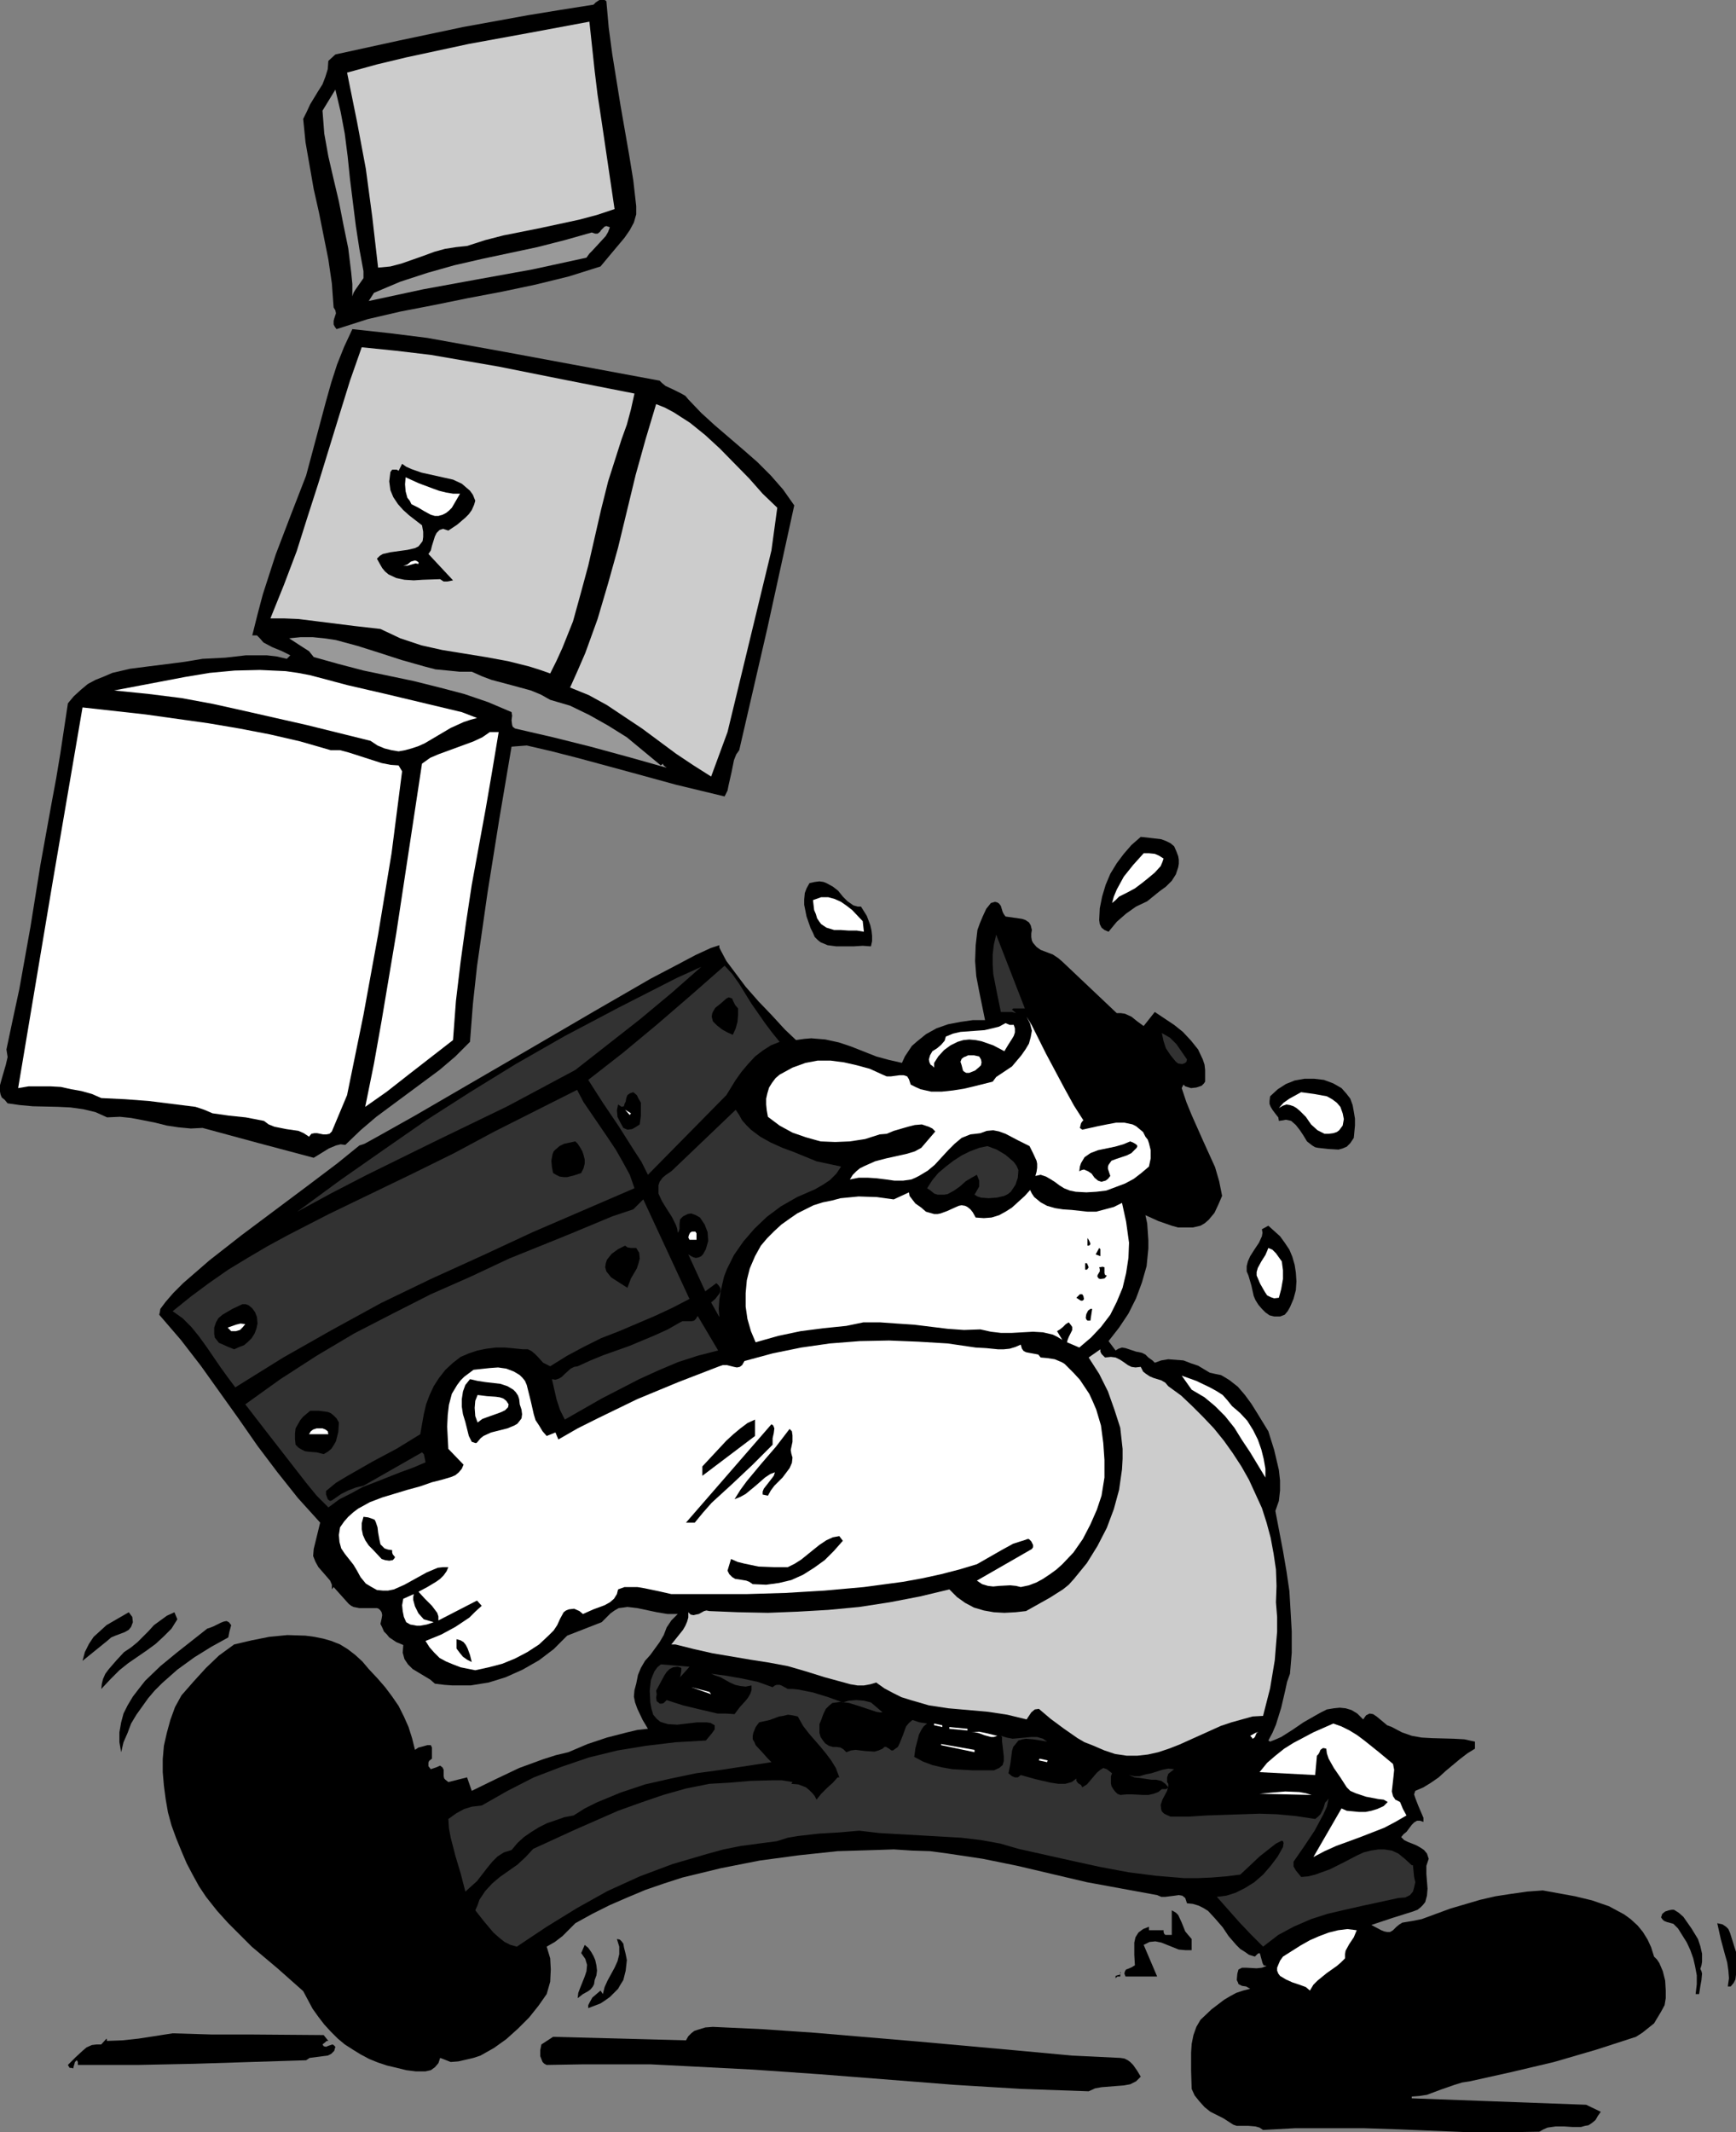 <?xml version="1.0" encoding="UTF-8" standalone="no"?>
<svg
   version="1.0"
   width="126.79mm"
   height="155.668mm"
   id="svg99"
   sodipodi:docname="Mover 02.wmf"
   xmlns:inkscape="http://www.inkscape.org/namespaces/inkscape"
   xmlns:sodipodi="http://sodipodi.sourceforge.net/DTD/sodipodi-0.dtd"
   xmlns="http://www.w3.org/2000/svg"
   xmlns:svg="http://www.w3.org/2000/svg">
  <rect width="100%" height="100%" fill="#808080" stroke="none"/>
  <sodipodi:namedview
     id="namedview99"
     pagecolor="#ffffff"
     bordercolor="#000000"
     borderopacity="0.25"
     inkscape:showpageshadow="2"
     inkscape:pageopacity="0.0"
     inkscape:pagecheckerboard="0"
     inkscape:deskcolor="#d1d1d1"
     inkscape:document-units="mm" />
  <defs
     id="defs1">
    <pattern
       id="WMFhbasepattern"
       patternUnits="userSpaceOnUse"
       width="6"
       height="6"
       x="0"
       y="0" />
  </defs>
  <path
     style="fill:#000000;fill-opacity:1;fill-rule:evenodd;stroke:none"
     d="m 277.57,252.89 2.262,0.323 2.262,0.323 0.969,0.323 0.969,0.646 0.485,0.808 0.323,1.293 -0.162,0.97 v 0.97 l 0.162,0.97 0.323,0.646 0.969,1.131 1.131,0.808 3.393,1.293 1.454,0.97 1.131,0.97 15.026,14.22 h 1.131 l 1.131,0.162 1.777,0.808 1.616,1.293 1.777,1.293 3.07,-3.878 5.332,3.555 2.423,1.939 2.262,2.424 1.939,2.424 1.293,2.747 0.485,1.454 0.162,1.454 v 1.616 1.616 l -0.323,0.485 -0.646,0.646 -1.454,0.485 -1.454,0.162 -1.616,-0.485 -0.485,-0.485 -0.485,0.97 1.293,3.878 1.454,3.555 3.231,7.272 1.616,3.555 1.616,3.555 1.131,3.878 0.808,4.04 -0.969,2.262 -1.131,2.424 -1.616,1.939 -1.131,0.97 -1.131,0.646 -2.1,0.485 h -2.1 -1.939 l -1.777,-0.485 -3.716,-1.293 -3.554,-1.616 0.485,2.262 0.162,2.262 0.162,2.424 v 2.262 l -0.485,4.848 -1.293,4.525 -1.616,4.363 -2.1,4.201 -2.585,3.878 -2.908,3.717 1.939,2.585 0.808,-0.485 0.969,-0.323 0.969,0.162 0.969,0.323 1.939,0.646 0.808,0.162 0.808,0.162 0.969,0.485 0.808,0.808 1.131,0.808 0.646,0.646 1.777,-0.646 1.939,-0.323 2.1,0.162 2.1,0.162 2.1,0.808 1.939,0.646 3.231,1.939 1.454,0.323 1.616,0.323 1.131,0.646 1.293,0.808 2.262,1.778 1.939,2.262 1.777,2.424 1.616,2.585 3.07,5.009 1.616,5.171 0.646,2.747 0.646,2.747 0.323,2.909 v 2.747 l -0.323,2.909 -0.969,2.747 2.1,10.988 0.969,5.656 0.808,5.494 0.323,5.494 0.323,5.656 v 5.817 l -0.485,5.817 -0.808,2.262 -0.485,2.262 -1.131,4.848 -1.454,4.686 -0.969,2.262 -1.131,2.101 0.485,0.323 1.616,-0.646 1.454,-0.646 3.07,-1.939 3.07,-2.101 3.393,-1.939 1.454,-0.808 1.616,-0.808 1.939,-0.323 1.616,-0.162 1.616,0.162 1.616,0.485 1.616,0.97 1.616,1.616 0.808,-1.131 0.969,-0.485 0.969,0.162 0.969,0.646 1.939,1.616 0.969,0.808 1.293,0.485 2.747,1.454 2.747,0.97 2.747,0.485 2.908,0.162 5.978,0.162 2.908,0.162 2.908,0.646 v 1.939 l -2.1,1.293 -2.1,1.616 -3.878,3.232 -1.939,1.778 -2.1,1.454 -2.1,1.293 -2.262,0.97 -0.323,0.97 0.323,0.97 0.808,2.101 0.969,2.262 0.485,1.131 v 1.131 l -0.969,-0.323 h -0.808 l -0.808,0.485 -0.646,0.646 -1.454,1.939 -0.808,0.646 -0.646,0.808 0.808,0.808 0.969,0.485 2.423,0.97 1.131,0.646 0.969,0.646 0.808,0.97 0.485,1.454 -0.646,1.939 v 2.262 l 0.323,4.04 -0.162,1.939 -0.485,1.778 -0.646,0.808 -0.646,0.646 -0.808,0.646 -1.293,0.485 -5.655,1.778 -5.816,1.939 2.747,1.454 0.808,0.323 0.808,0.162 h 0.808 l 0.808,-0.485 0.969,-0.97 0.808,-0.646 0.808,-0.485 0.969,-0.162 1.939,-0.323 2.423,-0.485 7.917,-2.909 8.24,-2.424 4.201,-0.97 4.201,-0.646 4.524,-0.646 4.362,-0.323 8.886,1.616 4.685,1.131 4.685,1.616 2.1,1.131 2.1,1.131 1.777,1.293 1.939,1.778 1.454,1.778 1.293,2.101 0.969,2.101 0.808,2.585 0.808,0.808 0.646,0.97 0.969,2.262 0.646,2.585 0.162,2.747 v 2.101 l -0.323,1.939 -0.969,1.778 -0.969,1.616 -0.969,1.616 -1.616,1.293 -1.616,1.293 -1.777,1.131 -10.986,3.555 -11.633,3.393 -11.633,2.747 -11.633,2.585 -2.1,0.323 -2.1,0.646 -3.716,1.293 -3.878,1.454 -2.1,0.323 -2.1,0.162 v 0.485 l 48.147,1.778 4.039,1.939 -0.808,1.131 -0.646,1.131 -0.969,0.808 -0.969,0.646 -0.969,0.162 -1.131,0.323 h -2.262 l -2.423,-0.162 h -2.262 l -2.262,0.323 -1.131,0.485 -1.131,0.646 -9.371,0.162 h -9.694 l -19.711,-0.808 -9.694,-0.323 h -9.532 -9.371 l -8.886,0.485 -0.969,-0.646 -1.131,-0.323 -1.939,-0.162 h -2.1 -1.131 l -0.969,-0.323 -2.747,-1.778 -3.554,-1.778 -1.616,-1.293 -1.454,-1.616 -1.293,-1.616 -0.808,-1.778 -0.162,-5.009 v -5.009 l 0.162,-2.424 0.485,-2.424 0.808,-2.262 1.131,-1.939 3.07,-2.909 3.393,-2.585 1.616,-0.97 1.777,-0.97 1.939,-0.646 1.939,-0.485 -1.131,-0.646 -1.131,-0.162 -0.969,-0.485 -0.162,-0.485 -0.323,-0.646 0.162,-1.778 0.323,-1.131 0.969,-0.485 h 1.131 l 2.908,0.162 1.454,-0.162 1.293,-0.485 -0.808,-0.162 -0.323,-0.646 -0.485,-1.778 -0.162,-0.646 -0.162,-0.323 -0.485,0.162 -0.808,0.808 -1.616,-0.485 -1.131,-0.808 -1.293,-0.808 -1.131,-1.131 -2.1,-2.424 -1.616,-2.424 -2.1,-2.424 -1.939,-2.101 -1.293,-0.808 -1.293,-0.646 -1.616,-0.485 -1.616,-0.162 -0.485,-1.454 -0.808,-0.646 -0.969,-0.162 -1.131,0.162 -2.585,0.323 h -1.131 l -1.131,-0.485 -9.694,-1.778 -9.694,-1.778 -19.226,-4.525 -9.532,-1.939 -9.694,-1.454 -4.847,-0.646 -5.009,-0.162 -5.009,-0.323 -4.847,0.162 -10.663,0.323 -10.663,1.131 -10.825,1.454 -10.663,2.101 -10.663,2.585 -5.009,1.616 -5.17,1.778 -5.009,2.101 -4.847,2.101 -4.847,2.424 -4.685,2.585 -3.554,3.555 -2.1,1.616 -2.262,1.293 0.969,3.232 0.162,3.07 -0.162,3.393 -0.969,3.393 -2.262,3.232 -2.585,3.232 -3.07,3.07 -3.231,2.909 -3.393,2.424 -3.716,2.101 -1.939,0.646 -2.1,0.485 -2.1,0.485 -2.1,0.162 -2.908,-1.131 -0.485,1.454 -0.969,1.131 -1.131,0.808 -1.454,0.323 h -2.747 l -2.585,-0.323 -2.585,-0.646 -2.747,-0.646 -2.423,-0.808 -2.423,-0.97 -2.423,-1.293 -2.1,-1.293 -2.262,-1.454 -1.939,-1.616 -1.939,-1.939 -1.777,-1.939 -1.616,-2.101 -1.616,-2.262 -1.293,-2.424 -1.293,-2.424 -7.109,-6.302 -7.109,-5.979 -3.231,-3.232 -3.231,-3.232 -3.07,-3.393 -3.07,-3.878 -1.939,-2.909 -1.777,-3.232 -1.616,-3.07 -1.454,-3.393 -1.454,-3.555 -1.293,-3.555 -0.969,-3.555 -0.646,-3.717 -0.485,-3.717 -0.323,-3.717 v -3.555 l 0.323,-3.717 0.808,-3.555 0.969,-3.555 1.293,-3.555 1.777,-3.232 3.393,-3.878 3.393,-3.717 3.554,-3.393 4.201,-3.07 4.847,-1.131 4.847,-0.97 5.009,-0.485 5.009,0.162 2.423,0.323 2.423,0.485 2.262,0.646 2.423,0.97 2.1,1.293 2.1,1.616 1.939,1.778 1.777,2.101 2.423,2.585 2.1,2.424 1.939,2.585 1.777,2.585 1.454,2.909 1.293,2.909 0.969,3.07 0.808,3.232 0.969,-0.646 1.293,-0.323 1.131,-0.323 h 0.969 l 0.323,0.646 v 0.97 2.101 l -0.808,0.646 -0.162,0.485 v 0.97 l 0.646,0.808 1.454,-0.485 1.131,-0.485 0.646,0.485 0.323,0.646 v 1.131 0.646 l 0.162,0.646 0.323,0.323 0.808,0.646 5.17,-1.293 1.293,3.717 6.624,-3.232 6.463,-3.07 6.624,-2.424 3.554,-1.131 3.393,-0.808 5.332,-2.262 5.332,-1.778 5.655,-1.454 2.747,-0.646 2.908,-0.323 -1.454,-2.424 -1.454,-3.07 -0.646,-1.778 -0.323,-1.616 0.162,-1.778 0.485,-1.778 0.485,-2.424 0.808,-1.939 1.131,-1.939 1.454,-1.616 2.585,-3.555 1.131,-1.939 0.808,-2.101 1.293,-1.939 1.777,-1.778 h -2.908 l -2.908,-0.485 -5.332,-1.131 -2.747,-0.323 -1.131,0.162 -1.293,0.162 -1.131,0.646 -1.131,0.808 -1.131,1.131 -1.293,1.293 -9.532,3.717 -1.939,1.939 -1.777,1.778 -4.039,3.07 -4.524,2.585 -4.685,2.101 -4.685,1.454 -5.009,0.808 h -2.423 -2.585 l -2.262,-0.162 -2.585,-0.323 -1.293,-1.131 -1.616,-0.97 -3.231,-1.939 -1.293,-1.293 -0.969,-1.454 -0.485,-1.778 0.162,-2.101 -1.939,-0.808 -1.939,-1.293 -0.646,-0.808 -0.808,-0.808 -0.485,-1.131 -0.485,-0.97 0.323,-1.454 0.162,-0.97 -0.162,-0.808 -0.323,-0.485 -0.485,-0.485 -0.485,-0.162 h -1.616 -3.231 l -1.616,-0.323 -0.646,-0.323 -0.646,-0.485 -4.201,-4.686 -0.485,0.646 v -1.293 l -0.485,-1.131 -2.1,-2.424 -1.131,-1.293 -0.808,-1.454 -0.646,-1.616 0.162,-1.939 1.777,-7.272 -3.07,-3.393 -3.07,-3.393 -5.655,-7.11 -5.493,-7.272 -5.17,-7.433 -10.502,-14.705 -5.493,-7.11 -5.978,-6.948 0.162,-0.646 0.162,-0.97 1.454,-1.939 2.1,-2.424 2.747,-2.747 7.27,-6.302 8.886,-6.948 18.58,-13.897 7.917,-5.979 5.978,-4.848 1.454,-0.485 3.231,-1.778 10.663,-5.979 31.99,-18.583 17.449,-10.18 15.672,-9.049 6.786,-3.555 5.493,-2.909 4.201,-1.939 2.423,-0.808 v 0.646 l 0.485,0.97 1.454,2.747 2.423,3.232 2.908,3.878 3.554,4.04 3.716,3.878 3.554,3.878 3.07,2.909 2.262,-0.323 1.939,-0.162 3.878,0.323 3.716,0.808 3.393,1.131 6.947,2.747 3.554,0.97 3.554,0.808 0.808,-1.778 0.969,-1.454 0.969,-1.454 1.293,-1.131 2.585,-2.101 2.908,-1.616 3.231,-1.131 3.393,-0.646 3.393,-0.485 h 3.393 l -1.616,-7.918 -0.808,-4.201 -0.323,-4.201 0.162,-4.363 0.485,-4.201 0.646,-1.778 0.808,-1.939 0.969,-2.101 1.293,-1.616 1.131,-0.323 0.646,0.162 0.485,0.323 0.485,0.646 0.485,1.616 0.323,0.646 z"
     id="path1" />
  <path
     style="fill:#323232;fill-opacity:1;fill-rule:evenodd;stroke:none"
     d="m 279.671,278.26 -0.323,0.323 1.131,0.97 -1.131,-0.323 h -0.969 -2.1 l -1.131,-5.494 -0.969,-5.009 -0.162,-2.585 v -2.747 l 0.323,-2.747 0.646,-2.747 7.917,20.36 z"
     id="path2" />
  <path
     style="fill:#ffffff;fill-opacity:1;fill-rule:evenodd;stroke:none"
     d="m 299.059,309.124 -0.323,0.323 -0.323,0.485 -0.323,1.293 0.646,0.485 4.362,-0.97 2.423,-0.485 2.585,-0.485 h 2.262 l 2.262,0.485 0.969,0.485 0.969,0.808 0.969,0.808 0.646,1.293 0.646,0.808 0.323,0.97 0.485,1.939 v 2.262 l -0.485,2.262 -2.1,1.778 -2.1,1.616 -2.423,1.293 -2.585,0.97 -2.585,0.97 -2.747,0.323 -2.747,0.162 -2.908,-0.162 -1.616,-0.323 -1.616,-0.646 -1.293,-0.808 -1.293,-0.97 -1.293,-0.808 -1.131,-0.646 -1.454,-0.485 -1.454,0.323 0.323,-1.131 0.162,-1.131 v -1.131 l -0.162,-0.808 -0.969,-2.101 -0.969,-1.939 -3.231,-1.616 -3.393,-1.778 -1.777,-0.646 -1.616,-0.323 -1.777,0.162 -1.777,0.646 -1.293,0.162 -1.454,0.162 -2.423,0.97 -1.939,1.616 -1.777,1.778 -3.716,4.04 -1.939,1.616 -2.423,1.454 -0.969,0.485 -1.131,0.485 -2.262,0.323 h -2.423 l -2.262,-0.323 -2.585,-0.323 -2.423,-0.162 h -2.585 l -2.423,0.485 0.808,-1.293 0.969,-0.97 0.969,-0.808 1.293,-0.646 2.908,-1.293 3.07,-0.808 5.816,-1.293 2.1,-0.646 1.777,-0.97 3.878,-4.525 -0.808,-0.808 -0.969,-0.485 -1.939,-0.646 -1.939,0.162 -1.939,0.485 -3.878,1.131 -1.939,0.808 -1.939,0.162 -4.039,1.293 -4.201,0.646 -4.039,0.162 -4.039,-0.162 -4.039,-1.131 -3.716,-1.293 -3.554,-1.939 -3.231,-2.424 -0.323,-1.778 -0.162,-1.616 v -1.616 l 0.323,-1.454 0.485,-1.616 0.808,-1.293 0.969,-1.293 1.131,-0.97 3.554,-1.939 3.554,-1.293 3.393,-0.646 h 3.554 l 3.716,0.485 3.554,0.808 3.554,0.97 3.554,1.616 1.131,0.485 h 1.131 l 2.423,-0.323 h 1.131 l 0.969,0.323 0.485,0.808 0.485,1.454 1.293,0.646 1.454,0.646 2.908,0.646 h 2.908 l 3.07,-0.323 3.07,-0.485 2.747,-0.646 5.17,-1.293 0.969,-1.293 1.454,-0.97 2.908,-1.939 2.585,-3.07 1.131,-1.616 0.969,-1.616 0.485,-1.778 0.323,-1.778 -0.485,-1.939 -0.969,-1.939 1.454,2.424 3.878,7.756 5.17,9.695 2.585,4.686 z"
     id="path3" />
  <path
     style="fill:#000000;fill-opacity:1;fill-rule:evenodd;stroke:none"
     d="m 167.382,0.323 0.646,7.272 0.969,7.272 2.262,14.058 2.423,13.897 1.131,6.948 0.808,7.11 v 2.262 l -0.646,2.262 -1.131,2.101 -1.454,2.101 -3.393,4.04 -3.231,3.878 -8.725,2.747 -9.209,2.262 -9.209,1.939 -9.371,1.778 -9.532,1.939 -9.209,1.778 -9.048,2.101 -8.563,2.747 -0.485,-0.646 -0.323,-0.646 v -0.97 l 0.162,-0.646 0.485,-1.454 -0.162,-0.808 -0.485,-0.808 -0.485,-6.625 -0.969,-6.625 -1.293,-6.464 -1.293,-6.464 -1.454,-6.464 -1.131,-6.464 -1.131,-6.464 -0.646,-6.464 0.969,-1.939 0.969,-2.101 2.262,-3.717 1.131,-1.778 0.808,-2.101 0.646,-2.101 0.162,-2.262 1.939,-1.778 17.772,-3.878 17.611,-3.717 17.772,-3.232 8.886,-1.454 9.209,-1.454 L 164.474,0.646 165.444,0 h 0.969 0.485 z"
     id="path4" />
  <path
     style="fill:#cccccc;fill-opacity:1;fill-rule:evenodd;stroke:none"
     d="m 166.09,33.611 3.554,24.077 -4.847,1.616 -4.847,1.293 -10.502,2.262 -10.502,2.101 -5.009,1.293 -5.009,1.616 -3.07,0.323 -3.07,0.485 -2.908,0.808 -3.07,1.131 -5.978,2.101 -3.07,0.808 -3.393,0.323 -1.616,-14.058 -1.777,-13.25 -2.423,-12.927 -2.747,-13.574 8.24,-2.262 8.078,-1.939 17.288,-3.717 16.803,-3.07 16.48,-3.07 1.454,13.574 0.808,6.625 z"
     id="path5" />
  <path
     style="fill:#999999;fill-opacity:1;fill-rule:evenodd;stroke:none"
     d="m 100.332,74.817 v 0.97 0.97 l -1.131,1.616 -1.131,1.616 -0.485,0.808 -0.323,0.97 v -3.393 l -0.323,-3.232 -0.808,-6.625 -1.293,-6.302 -1.293,-6.625 -1.454,-6.14 -1.454,-6.302 -1.131,-6.302 -0.485,-6.302 3.554,-5.817 1.454,6.14 1.131,5.979 0.808,6.302 0.646,6.302 1.616,12.927 0.969,6.302 z"
     id="path6" />
  <path
     style="fill:#999999;fill-opacity:1;fill-rule:evenodd;stroke:none"
     d="m 168.352,62.697 -0.485,1.293 -0.646,1.131 -1.777,1.939 -1.939,2.101 -0.808,0.808 -0.808,1.131 -14.864,3.232 -15.187,2.747 -15.026,2.747 -15.026,3.232 1.454,-2.262 7.27,-3.07 7.432,-2.424 7.432,-2.101 7.755,-1.778 15.187,-3.232 7.594,-1.939 7.432,-2.101 0.969,0.323 h 0.646 l 0.646,-0.485 0.323,-0.485 0.969,-0.97 0.485,-0.162 z"
     id="path7" />
  <path
     style="fill:#000000;fill-opacity:1;fill-rule:evenodd;stroke:none"
     d="m 182.085,105.034 0.646,0.646 0.969,0.808 2.1,0.97 2.262,1.131 1.131,0.646 0.808,0.97 3.554,3.717 3.716,3.393 7.917,6.787 3.878,3.393 3.716,3.717 3.393,3.878 3.07,4.363 -7.432,33.934 -7.755,33.611 -0.808,1.131 -0.646,1.616 -0.646,3.232 -0.808,3.555 -0.323,1.616 -0.808,1.616 -13.41,-3.232 -13.572,-3.717 -13.733,-3.717 -6.947,-1.778 -6.947,-1.616 -4.201,0.323 -3.393,20.037 -3.231,20.199 -1.454,10.18 -1.454,10.18 -1.131,10.342 -0.808,10.503 -4.039,4.04 -4.362,3.717 -4.362,3.232 -4.362,3.232 -8.725,6.464 -4.362,3.717 -4.201,4.04 -1.293,-0.162 -1.293,0.323 -1.939,0.808 -2.1,1.293 -2.1,1.293 -15.187,-4.04 -15.51,-4.201 -3.231,0.162 -3.393,-0.323 -3.231,-0.485 -3.231,-0.808 -3.231,-0.646 -3.393,-0.646 -3.07,-0.323 -3.554,0.162 -3.231,-1.454 -3.393,-0.808 -3.554,-0.485 -3.393,-0.162 L 9.048,305.246 5.493,304.922 2.1,304.438 1.293,303.468 0.485,302.822 0.162,302.014 0,301.206 v -1.778 l 0.485,-1.778 1.131,-3.878 0.485,-2.101 -0.323,-2.101 1.777,-8.403 1.777,-8.241 3.07,-17.129 2.747,-17.129 3.07,-16.967 1.293,-6.948 1.131,-6.787 2.1,-13.897 1.616,-1.939 1.939,-1.778 1.939,-1.616 2.1,-1.131 2.423,-0.97 2.262,-0.97 4.847,-1.131 5.009,-0.646 5.17,-0.646 5.009,-0.646 4.847,-0.808 6.301,-0.323 5.655,-0.646 h 2.908 2.908 l 2.747,0.323 2.747,0.646 0.969,-0.97 -2.262,-1.131 -2.747,-1.131 -2.423,-1.293 -0.969,-1.131 -0.808,-0.808 h -1.293 l 1.454,-5.817 1.454,-5.494 3.554,-10.988 4.201,-10.988 4.201,-10.827 5.493,-20.522 1.454,-5.171 1.616,-5.009 1.939,-4.848 2.262,-4.848 10.34,1.131 10.34,1.293 21.488,3.878 z"
     id="path8" />
  <path
     style="fill:#cccccc;fill-opacity:1;fill-rule:evenodd;stroke:none"
     d="m 175.138,108.589 -0.969,4.363 -1.131,4.201 -1.454,4.04 -1.293,4.04 -2.423,7.595 -1.939,7.756 -3.554,15.513 -2.1,7.756 -2.1,7.595 -2.908,7.272 -1.616,3.555 -1.777,3.555 -2.747,-0.97 -3.07,-0.97 -5.816,-1.454 -6.14,-1.131 -5.978,-0.97 -5.978,-0.97 -5.816,-1.293 -5.816,-1.939 -2.747,-1.293 -2.747,-1.293 -7.109,-0.808 -7.755,-0.97 -7.755,-0.97 -3.878,-0.162 h -3.878 l 3.716,-9.211 3.554,-9.372 2.908,-9.211 3.07,-9.534 5.816,-18.906 2.908,-9.372 3.231,-9.211 9.532,0.97 9.532,1.131 18.742,3.232 18.58,3.717 z"
     id="path9" />
  <path
     style="fill:#cccccc;fill-opacity:1;fill-rule:evenodd;stroke:none"
     d="m 214.56,140.1 -1.616,11.796 -12.117,50.093 -4.524,12.281 -4.847,-3.07 -4.847,-3.232 -9.371,-6.948 -4.847,-3.232 -4.847,-3.232 -5.009,-2.747 -5.17,-2.101 2.1,-4.686 2.1,-4.848 3.393,-9.372 2.908,-9.857 2.747,-9.857 4.847,-20.037 2.747,-9.857 2.908,-9.695 2.423,0.97 2.423,1.293 4.524,2.909 4.201,3.393 4.039,3.717 8.078,8.241 3.716,4.201 z"
     id="path10" />
  <path
     style="fill:#000000;fill-opacity:1;fill-rule:evenodd;stroke:none"
     d="m 131.192,138.16 -0.323,1.131 -0.646,1.454 -0.808,1.131 -0.969,0.97 -2.262,1.939 -2.423,1.616 -1.454,-0.485 -0.969,0.323 -0.808,0.808 -0.485,0.97 -0.808,2.585 -0.323,1.293 -0.646,0.97 6.786,7.272 -1.616,0.323 h -0.969 l -0.485,-0.323 -0.485,-0.323 -4.847,0.162 -2.423,0.162 -2.585,-0.162 -2.262,-0.485 -2.1,-0.97 -0.969,-0.808 -0.808,-0.97 -0.646,-1.131 -0.808,-1.454 0.808,-0.808 0.808,-0.485 2.1,-0.485 4.685,-0.646 2.1,-0.485 0.969,-0.485 0.646,-0.808 0.485,-0.646 0.162,-1.131 v -1.454 l -0.323,-1.778 -3.554,-2.747 -1.616,-1.454 -1.454,-1.616 -1.293,-1.939 -0.808,-1.939 -0.323,-2.424 0.323,-2.585 0.485,-0.646 h 0.485 0.808 l 0.485,0.323 0.969,-1.939 1.131,0.808 1.454,0.646 2.747,0.97 5.816,1.293 2.908,0.646 2.423,1.131 1.131,0.97 1.131,0.97 0.808,1.131 z"
     id="path11" />
  <path
     style="fill:#ffffff;fill-opacity:1;fill-rule:evenodd;stroke:none"
     d="m 126.991,136.221 -1.131,1.939 -1.131,1.939 -0.808,0.808 -0.808,0.646 -0.969,0.485 -1.131,0.323 h -0.969 l -1.131,-0.323 -1.777,-0.97 -1.616,-0.97 -1.939,-0.97 -0.485,-0.97 -0.646,-0.808 -0.485,-1.778 -0.162,-1.939 0.162,-1.939 3.554,1.616 3.878,1.454 1.777,0.646 1.939,0.485 1.939,0.323 z"
     id="path12" />
  <path
     style="fill:#ffffff;fill-opacity:1;fill-rule:evenodd;stroke:none"
     d="m 115.52,155.127 v 0.485 l -0.808,-0.162 -1.131,0.323 -1.131,0.323 h -1.131 l 0.646,-0.162 0.485,-0.162 0.969,-0.808 1.131,-0.323 0.485,0.162 z"
     id="path13" />
  <path
     style="fill:#999999;fill-opacity:1;fill-rule:evenodd;stroke:none"
     d="m 130.222,185.345 2.908,1.293 2.585,0.97 5.493,1.454 5.332,1.454 2.747,1.131 2.585,1.454 2.747,0.808 2.747,0.808 5.332,2.585 5.17,2.909 5.17,3.232 9.371,7.756 0.646,-0.485 v 0.323 l 0.323,0.323 0.646,0.485 -10.34,-2.909 -10.663,-2.909 -10.34,-2.585 -10.502,-2.424 -0.646,-0.485 -0.162,-0.485 -0.162,-1.293 0.162,-1.293 -0.162,-0.97 -6.463,-2.747 -6.624,-2.262 -6.786,-1.778 -7.109,-1.778 -13.895,-2.909 -6.786,-1.778 -6.947,-1.939 -1.293,-1.616 -1.777,-1.131 -3.716,-2.424 3.231,-0.323 h 3.231 l 3.231,0.323 3.231,0.485 5.978,1.616 6.14,1.939 5.978,1.939 6.301,1.778 3.07,0.808 3.393,0.323 3.231,0.323 z"
     id="path14" />
  <path
     style="fill:#ffffff;fill-opacity:1;fill-rule:evenodd;stroke:none"
     d="m 127.476,196.495 4.201,1.616 -1.777,0.485 -1.939,0.646 -3.554,1.616 -3.554,2.101 -3.554,2.101 -1.777,0.808 -1.939,0.646 -1.777,0.485 -1.777,0.323 -1.939,-0.323 -1.939,-0.485 -1.939,-0.808 -1.939,-1.293 -17.611,-4.363 -17.126,-3.878 -8.725,-1.939 -8.725,-1.616 -9.048,-1.131 -9.532,-0.97 12.764,-2.424 6.786,-1.293 6.786,-1.131 6.947,-0.646 6.947,-0.162 7.109,0.323 3.393,0.485 3.393,0.646 10.34,2.747 10.502,2.424 z"
     id="path15" />
  <path
     style="fill:#ffffff;fill-opacity:1;fill-rule:evenodd;stroke:none"
     d="m 91.285,206.998 h 2.585 l 2.423,0.646 4.524,1.454 4.524,1.454 2.423,0.485 2.262,0.162 0.969,1.616 -2.908,22.623 -3.716,22.461 -4.039,22.138 -4.524,22.138 -4.201,10.019 -0.646,0.646 -0.808,0.162 h -0.969 l -0.808,-0.162 -0.808,-0.162 h -0.808 l -0.808,0.162 -0.646,0.808 -1.454,-0.97 -1.454,-0.646 -3.393,-0.485 -1.616,-0.323 -1.616,-0.323 -1.616,-0.646 -1.293,-0.97 -5.009,-0.97 -4.685,-0.485 -4.524,-0.646 -2.262,-0.97 -2.423,-0.808 -12.925,-1.616 -6.463,-0.485 -6.624,-0.323 -2.585,-1.131 -2.908,-0.808 -2.747,-0.485 -2.908,-0.646 -2.908,-0.162 H 10.825 7.917 l -2.908,0.485 9.532,-56.88 8.24,-48.154 17.449,1.939 17.288,2.424 8.563,1.454 8.401,1.616 8.401,1.939 z"
     id="path16" />
  <path
     style="fill:#ffffff;fill-opacity:1;fill-rule:evenodd;stroke:none"
     d="m 137.654,201.989 -1.777,10.665 -1.777,10.342 -3.878,21.168 -1.616,10.665 -1.454,10.503 -1.293,10.827 -0.808,10.827 -12.279,9.534 -5.978,4.686 -5.978,4.201 2.423,-11.958 2.1,-11.796 4.039,-24.077 7.109,-46.861 2.262,-1.616 2.262,-0.97 4.847,-1.778 4.847,-1.778 2.423,-1.131 2.1,-1.454 z"
     id="path17" />
  <path
     style="fill:#000000;fill-opacity:1;fill-rule:evenodd;stroke:none"
     d="m 324.748,234.953 0.485,1.293 0.162,0.97 v 1.131 l -0.162,0.97 -0.646,1.939 -1.131,1.778 -1.616,1.616 -1.777,1.293 -3.393,2.747 -3.07,1.454 -2.747,1.939 -2.585,2.262 -2.262,2.747 -1.131,-0.485 -0.808,-0.646 -0.485,-0.97 -0.162,-1.131 0.162,-3.232 0.646,-3.232 0.969,-3.232 1.293,-3.07 1.777,-2.909 1.939,-2.585 2.1,-2.424 2.585,-2.262 2.908,0.323 2.747,0.323 1.293,0.485 1.293,0.646 0.969,0.808 z"
     id="path18" />
  <path
     style="fill:#ffffff;fill-opacity:1;fill-rule:evenodd;stroke:none"
     d="m 321.193,236.893 -0.323,0.97 -0.485,1.131 -1.616,1.778 -1.939,1.616 -1.616,1.293 -1.939,1.454 -2.1,1.131 -2.262,1.131 -0.969,0.97 -0.969,0.808 0.485,-1.778 0.808,-1.939 1.939,-3.555 2.585,-3.232 2.908,-3.232 h 1.454 l 1.616,0.162 1.131,0.485 z"
     id="path19" />
  <path
     style="fill:#000000;fill-opacity:1;fill-rule:evenodd;stroke:none"
     d="m 237.664,250.143 1.616,2.585 0.969,2.585 0.323,1.454 0.162,1.454 v 1.454 l -0.323,1.454 -2.262,-0.162 -2.585,0.162 h -2.423 -2.262 l -2.424,-0.323 -1.939,-0.808 -0.808,-0.646 -0.808,-0.808 -0.485,-1.131 -0.646,-1.293 -1.131,-3.232 -0.323,-1.616 -0.323,-1.616 v -1.454 l 0.162,-1.778 0.485,-1.293 0.808,-1.454 1.454,-0.323 1.293,-0.162 1.131,0.162 0.808,0.323 1.777,0.97 1.454,1.131 1.293,1.616 1.293,1.293 1.616,1.131 1.131,0.323 z"
     id="path20" />
  <path
     style="fill:#ffffff;fill-opacity:1;fill-rule:evenodd;stroke:none"
     d="m 238.471,257.091 -1.939,-0.323 h -2.262 l -2.262,-0.162 h -1.777 l -2.1,-0.646 -1.454,-0.97 -0.485,-0.646 -0.646,-0.97 -0.323,-1.131 -0.485,-1.131 -0.323,-2.747 2.262,-0.808 h 1.939 l 1.777,0.485 1.777,0.808 1.616,1.131 1.454,1.131 2.908,3.07 z"
     id="path21" />
  <path
     style="fill:#000000;fill-opacity:1;fill-rule:evenodd;stroke:none"
     d="m 281.771,257.899 4.524,12.443 4.847,12.443 2.585,6.14 2.908,5.979 3.231,5.817 3.554,5.494 -2.262,-1.939 -1.777,-2.262 -1.616,-2.262 -1.293,-2.747 -2.1,-5.009 -2.262,-4.686 -4.847,-9.534 -2.423,-4.848 -2.262,-4.848 -1.777,-5.009 -1.454,-5.171 0.646,-0.646 h 0.485 z"
     id="path22" />
  <path
     style="fill:#323232;fill-opacity:1;fill-rule:evenodd;stroke:none"
     d="m 215.206,287.471 -2.423,0.97 -2.262,1.454 -2.1,1.616 -1.939,2.101 -1.777,2.101 -1.616,2.262 -2.585,4.201 -21.65,21.976 -1.777,-3.555 -2.1,-3.232 -4.201,-6.625 -4.362,-6.464 -4.039,-6.302 9.532,-7.433 9.532,-7.918 9.371,-8.08 9.209,-8.08 2.1,2.262 1.939,2.747 3.393,5.494 3.716,5.332 1.939,2.585 z"
     id="path23" />
  <path
     style="fill:#323232;fill-opacity:1;fill-rule:evenodd;stroke:none"
     d="m 158.819,295.227 -9.371,5.009 -9.371,5.009 -19.388,9.372 -19.388,9.534 -9.694,5.009 -9.532,5.171 12.117,-8.888 11.794,-8.241 11.633,-8.08 12.117,-7.756 12.602,-7.756 13.572,-7.756 14.703,-7.756 16.157,-8.241 6.786,-3.07 -8.078,7.11 -8.725,7.272 z"
     id="path24" />
  <path
     style="fill:#000000;fill-opacity:1;fill-rule:evenodd;stroke:none"
     d="m 316.185,286.016 0.323,1.616 0.323,1.616 0.646,1.454 0.808,1.454 2.1,2.747 2.1,2.585 0.646,3.878 0.969,3.878 1.131,3.717 1.454,3.555 2.908,7.272 1.293,3.717 0.808,3.878 -0.162,0.97 -0.323,0.97 -0.485,0.97 -0.808,0.808 -1.777,1.454 -1.939,1.131 -2.908,-0.323 -3.231,-0.485 -3.231,-0.97 -1.293,-0.485 -1.293,-0.808 -0.162,-0.323 -0.323,-0.323 h -0.808 l 3.231,-2.101 3.554,-2.101 1.616,-1.131 1.131,-1.454 0.969,-1.778 0.646,-1.939 -0.646,-3.878 -0.485,-1.939 -0.485,-1.778 -0.969,-1.616 -0.969,-1.293 -1.454,-1.293 -1.939,-0.97 -1.131,-0.97 -1.131,-0.323 -1.293,-0.162 h -1.293 -1.131 l -1.293,-0.162 -0.969,-0.646 -0.969,-0.97 -3.393,-4.363 -2.747,-4.201 -2.747,-4.686 -2.1,-4.525 -4.201,-9.534 -4.039,-9.372 3.393,2.262 3.231,2.909 6.14,6.302 3.07,2.747 1.777,1.293 1.777,1.131 1.777,0.97 2.1,0.808 1.939,0.646 z"
     id="path25" />
  <path
     style="fill:#000000;fill-opacity:1;fill-rule:evenodd;stroke:none"
     d="m 203.735,278.26 v 1.778 l -0.162,1.939 -0.485,1.778 -0.808,1.778 -1.454,-0.646 -1.454,-0.808 -1.454,-1.131 -1.131,-1.131 -0.323,-1.293 0.162,-0.97 0.323,-0.646 0.485,-0.808 1.616,-1.293 1.454,-1.293 0.646,-0.323 0.485,0.162 0.485,0.162 0.162,0.485 0.646,1.293 z"
     id="path26" />
  <path
     style="fill:#ffffff;fill-opacity:1;fill-rule:evenodd;stroke:none"
     d="m 279.832,282.784 0.323,0.97 v 1.131 l -0.323,0.97 -0.485,0.808 -1.131,1.778 -0.969,1.616 -3.07,-1.616 -3.231,-1.131 -1.616,-0.323 -1.777,-0.162 -1.616,0.162 -1.616,0.485 -1.939,0.97 -1.777,1.293 -1.616,1.778 -1.131,1.778 v 1.293 l -0.485,-0.485 -0.485,-0.323 -0.323,-0.646 -0.162,-0.808 0.323,-1.131 0.646,-1.131 1.293,-0.808 1.131,-0.97 0.969,-1.131 0.323,-1.131 1.939,-0.808 2.1,-0.485 4.362,-0.323 2.262,-0.162 2.1,-0.485 1.939,-0.485 1.777,-0.97 1.131,0.485 h 0.646 z"
     id="path27" />
  <path
     style="fill:#323232;fill-opacity:1;fill-rule:evenodd;stroke:none"
     d="m 327.656,292.318 -0.162,0.646 -0.323,0.323 -0.808,0.323 -1.131,-0.162 -0.646,-0.485 -1.454,-1.778 -1.293,-1.939 -0.646,-1.939 -0.485,-2.262 1.131,0.646 1.131,0.646 1.777,1.778 1.454,2.101 z"
     id="path28" />
  <path
     style="fill:#ffffff;fill-opacity:1;fill-rule:evenodd;stroke:none"
     d="m 270.3,291.51 0.485,0.808 0.162,0.808 -0.162,0.808 -0.485,0.485 -1.131,0.97 -1.616,0.646 h -0.808 l -0.323,-0.162 -0.485,-0.323 -0.162,-0.323 -0.323,-1.293 -0.323,-0.97 0.323,-0.808 0.646,-0.485 0.485,-0.162 0.646,-0.323 h 1.616 z"
     id="path29" />
  <path
     style="fill:#000000;fill-opacity:1;fill-rule:evenodd;stroke:none"
     d="m 370.309,300.236 1.293,1.454 1.131,1.454 0.646,1.778 0.323,1.778 0.323,1.939 v 1.939 l -0.323,3.393 -0.969,1.454 -0.969,0.97 -1.131,0.485 -1.131,0.323 -2.747,-0.162 -2.908,-0.323 -0.808,-0.162 -0.808,-0.485 -1.454,-1.131 -0.969,-1.616 -0.969,-1.454 -1.131,-1.454 -1.293,-1.131 -0.646,-0.162 -0.808,-0.162 -0.808,0.162 -1.131,0.162 -0.162,-0.97 -0.646,-0.808 -0.969,-1.293 -0.485,-0.808 -0.323,-0.808 v -0.808 l 0.162,-1.293 2.1,-1.939 2.262,-1.454 2.423,-0.97 2.747,-0.485 h 2.585 l 2.747,0.323 2.585,0.97 z"
     id="path30" />
  <path
     style="fill:#323232;fill-opacity:1;fill-rule:evenodd;stroke:none"
     d="m 175.138,327.868 -28.112,12.119 -13.895,6.464 -14.218,6.464 -13.733,6.625 -13.572,7.433 -13.41,7.595 -13.248,8.241 -1.939,-2.585 -2.1,-2.909 -3.878,-5.656 -2.1,-2.909 -2.1,-2.585 -2.423,-2.424 -2.747,-1.939 5.009,-4.04 5.009,-3.717 5.332,-3.717 5.332,-3.232 5.493,-3.232 5.655,-3.07 11.31,-5.817 23.104,-11.15 11.471,-5.656 11.148,-5.979 22.781,-11.473 1.777,3.393 2.1,3.07 4.524,6.625 2.262,3.393 1.939,3.393 1.939,3.555 z"
     id="path31" />
  <path
     style="fill:#000000;fill-opacity:1;fill-rule:evenodd;stroke:none"
     d="m 176.592,310.255 -0.969,0.646 -1.131,0.646 -1.293,0.162 -1.131,-0.485 -0.808,-1.454 -0.808,-1.616 -0.162,-1.778 0.162,-0.808 0.162,-0.808 0.969,0.646 0.646,-0.162 0.162,-0.646 0.323,-0.646 0.162,-0.97 0.323,-0.808 0.646,-0.485 0.969,-0.323 0.969,0.808 0.485,0.97 0.646,1.131 v 1.131 2.424 z"
     id="path32" />
  <path
     style="fill:#ffffff;fill-opacity:1;fill-rule:evenodd;stroke:none"
     d="m 370.632,307.185 0.323,1.616 -0.323,1.778 -0.485,0.646 -0.485,0.646 -0.646,0.485 -0.969,0.323 -1.293,0.162 h -1.131 l -0.969,-0.485 -0.969,-0.485 -1.777,-1.616 -1.454,-2.101 -1.616,-1.616 -0.969,-0.808 -0.808,-0.485 -0.969,-0.323 -0.969,-0.162 -0.969,0.323 -1.131,0.646 1.293,-1.454 1.616,-1.131 3.231,-1.778 3.554,0.485 1.777,0.323 1.777,0.323 1.454,0.808 1.293,0.97 0.969,1.131 z"
     id="path33" />
  <path
     style="fill:#ffffff;fill-opacity:1;fill-rule:evenodd;stroke:none"
     d="m 173.845,307.669 -1.293,-1.454 1.616,0.97 z"
     id="path34" />
  <path
     style="fill:#323232;fill-opacity:1;fill-rule:evenodd;stroke:none"
     d="m 225.385,320.435 6.786,1.454 -1.293,1.939 -1.777,1.778 -1.939,1.293 -2.262,1.293 -4.847,2.101 -2.262,1.293 -2.262,1.293 -3.878,2.909 -3.393,3.232 -3.07,3.555 -2.585,3.717 -1.939,3.878 -0.808,2.101 -0.485,2.101 -0.485,2.262 -0.323,2.101 -0.162,2.424 0.162,2.262 -2.262,-4.04 1.131,-0.97 1.131,-1.454 0.323,-0.646 v -0.808 l -0.485,-0.808 -0.646,-0.646 -3.07,2.262 -4.685,-10.18 0.808,0.485 0.646,0.323 0.646,0.162 0.808,-0.162 0.646,-0.323 0.485,-0.485 0.808,-1.454 0.646,-2.262 -0.162,-2.424 -0.808,-2.101 -1.293,-1.939 -1.131,-0.646 -1.293,-0.485 -0.969,0.162 -1.293,0.646 -0.485,0.485 -0.323,0.323 -0.162,1.293 v 1.293 l -0.162,0.646 -0.323,0.485 -0.162,-1.131 -0.323,-0.97 -1.131,-2.262 -1.454,-2.262 -1.293,-2.101 -0.969,-2.101 v -1.131 -1.131 l 0.323,-0.97 0.808,-1.131 0.969,-0.808 1.454,-0.97 17.772,-16.967 0.969,1.454 0.808,1.454 1.131,1.293 1.293,1.293 2.585,1.939 2.908,1.616 3.231,1.454 3.07,1.131 z"
     id="path35" />
  <path
     style="fill:#000000;fill-opacity:1;fill-rule:evenodd;stroke:none"
     d="m 158.819,314.941 0.646,0.646 0.646,0.97 0.646,1.131 0.323,0.97 0.323,1.293 v 1.131 l -0.323,1.293 -0.646,1.293 -1.939,0.646 -1.939,0.485 h -0.969 l -1.131,-0.162 -0.969,-0.485 -0.808,-0.485 -0.323,-1.616 -0.162,-1.778 0.323,-1.778 0.323,-0.808 0.485,-0.485 1.131,-0.97 1.293,-0.646 z"
     id="path36" />
  <path
     style="fill:#000000;fill-opacity:1;fill-rule:evenodd;stroke:none"
     d="m 313.276,317.203 -0.969,0.97 -1.293,0.646 -2.908,0.97 -1.293,0.485 -0.808,1.131 -0.162,0.485 v 0.646 l 0.646,1.939 -0.646,0.808 -0.646,0.485 -0.646,0.162 -0.485,0.162 -0.969,-0.323 -0.969,-0.808 -0.808,-1.131 -0.969,-0.646 -1.131,-0.485 -0.646,0.162 -0.646,0.323 0.162,-1.293 0.323,-0.97 0.485,-0.808 0.485,-0.808 1.616,-1.131 2.1,-0.808 4.685,-0.97 2.262,-0.646 1.939,-0.808 0.808,0.323 0.808,0.485 0.323,0.323 v 0.323 l -0.162,0.323 z"
     id="path37" />
  <path
     style="fill:#323232;fill-opacity:1;fill-rule:evenodd;stroke:none"
     d="m 281.125,322.859 -0.162,2.101 -0.646,1.939 -1.293,1.939 -0.808,0.646 -0.969,0.485 -2.1,0.485 -2.262,0.162 -2.1,-0.162 -0.969,-0.323 -0.808,-0.485 0.646,-1.131 0.646,-1.131 v -1.616 l -0.646,-1.616 -1.454,0.808 -1.616,0.97 -1.616,1.454 -1.616,1.131 -1.777,0.97 -0.969,0.162 h -0.808 -0.969 l -0.969,-0.323 -0.969,-0.808 -0.969,-0.646 1.454,-2.262 1.616,-1.939 2.1,-1.778 2.1,-1.616 2.262,-1.454 2.262,-1.131 2.585,-0.97 2.262,-0.485 2.585,0.97 2.423,1.454 2.262,1.939 0.808,1.131 z"
     id="path38" />
  <path
     style="fill:#ffffff;fill-opacity:1;fill-rule:evenodd;stroke:none"
     d="m 300.19,334.332 h 2.423 l 2.423,-0.646 2.423,-0.646 2.262,-1.131 1.131,5.171 0.808,5.817 -0.162,4.201 -0.646,4.201 -0.969,4.04 -1.616,3.878 -1.777,3.555 -2.585,3.393 -2.747,2.909 -3.231,2.747 -3.393,-1.454 0.162,-0.646 0.323,-0.808 0.646,-1.293 0.323,-0.646 v -0.808 l -0.323,-0.485 -0.646,-0.808 -0.808,0.485 -0.808,0.808 -0.808,0.646 -0.808,0.485 1.454,2.424 -1.293,-0.808 -1.293,-0.646 -2.747,-0.646 -2.747,-0.162 -2.908,0.162 -2.908,0.162 h -3.07 l -2.747,-0.323 -2.908,-0.646 -4.524,0.162 -4.524,-0.323 -9.209,-1.131 -4.847,-0.323 -4.524,-0.323 h -4.685 l -4.685,0.97 -6.301,0.646 -6.301,0.808 -6.14,1.293 -6.301,1.778 -1.293,-3.07 -0.969,-3.393 -0.485,-3.393 v -3.717 l 0.323,-3.555 0.808,-3.232 1.454,-3.393 1.616,-2.909 1.777,-2.101 1.939,-1.939 1.939,-1.778 2.262,-1.616 2.1,-1.454 2.262,-1.131 2.262,-1.131 2.585,-0.808 2.423,-0.485 2.423,-0.646 5.009,-0.485 5.009,0.162 4.685,0.646 4.201,-1.939 0.162,0.97 0.485,0.646 1.131,1.454 1.616,1.131 1.293,1.131 1.131,0.323 1.131,0.323 h 0.969 l 0.808,-0.162 1.777,-0.646 1.777,-0.808 1.454,-0.646 0.808,-0.162 0.969,0.162 0.646,0.323 0.808,0.646 0.646,0.808 0.808,1.454 2.262,0.162 2.1,-0.162 2.1,-0.646 1.777,-0.97 1.777,-1.131 1.777,-1.616 1.777,-1.616 1.454,-1.616 0.485,0.97 0.646,0.97 1.777,1.454 1.777,0.97 2.262,0.646 2.1,0.323 2.423,0.162 z"
     id="path39" />
  <path
     style="fill:#323232;fill-opacity:1;fill-rule:evenodd;stroke:none"
     d="m 190.325,358.409 -4.685,2.424 -4.847,2.262 -9.856,4.201 -5.009,1.939 -4.847,2.424 -4.524,2.424 -4.685,2.909 -0.969,-0.485 -0.969,-0.485 -1.454,-1.616 -0.808,-0.808 -0.969,-0.808 -0.969,-0.485 h -1.293 l -5.009,-0.485 h -2.585 l -2.585,0.323 -2.423,0.485 -2.423,0.808 -2.262,0.97 -2.1,1.616 -2.1,1.939 -1.777,2.262 -1.454,2.262 -1.131,2.424 -0.969,2.585 -0.646,2.747 -0.969,5.494 -6.301,3.878 -6.947,3.717 -6.786,3.878 -3.231,1.939 -2.747,2.262 v 0.97 l 0.485,1.293 0.162,0.162 0.485,0.323 0.485,-0.162 0.485,-0.323 2.1,-1.454 1.939,-0.97 2.1,-0.808 2.1,-0.485 16.157,-9.211 0.485,0.485 0.162,0.646 0.323,1.616 -3.393,1.454 -3.554,1.293 -6.947,2.747 -3.393,1.293 -3.231,1.778 -3.231,1.616 -3.07,2.262 -3.231,-3.232 -2.908,-3.555 -5.655,-7.272 -5.655,-7.272 -5.493,-7.11 9.694,-6.948 10.017,-6.464 10.34,-6.14 10.663,-5.494 10.502,-5.333 10.986,-4.848 10.663,-5.009 10.825,-4.363 5.978,-2.424 5.816,-2.424 5.816,-2.424 5.816,-1.939 2.747,-2.747 z"
     id="path40" />
  <path
     style="fill:#000000;fill-opacity:1;fill-rule:evenodd;stroke:none"
     d="m 357.869,353.561 -0.162,2.424 -0.646,2.424 -0.969,2.262 -0.646,1.131 -0.808,0.97 -1.293,0.485 h -1.616 l -1.293,-0.323 -1.131,-0.808 -0.969,-0.97 -0.969,-1.131 -0.808,-1.293 -0.485,-1.131 -0.646,-2.909 -0.808,-2.747 -0.485,-1.131 V 349.36 l 0.323,-1.293 0.646,-1.454 1.131,-1.778 1.293,-1.939 0.808,-1.778 0.162,-0.97 -0.162,-0.97 1.777,-0.97 1.616,1.454 1.616,1.454 1.293,1.778 1.293,1.939 0.808,1.939 0.646,2.262 0.323,2.101 z"
     id="path41" />
  <path
     style="fill:#ffffff;fill-opacity:1;fill-rule:evenodd;stroke:none"
     d="m 192.264,341.119 v 0.97 h -1.939 l -0.323,-0.646 0.162,-0.646 0.323,-0.646 0.485,-0.323 h 0.485 0.485 l 0.323,0.485 z"
     id="path42" />
  <path
     style="fill:#000000;fill-opacity:1;fill-rule:evenodd;stroke:none"
     d="m 300.513,343.704 h -0.323 v -2.101 l 0.323,0.485 0.323,0.646 0.162,0.485 -0.162,0.323 z"
     id="path43" />
  <path
     style="fill:#000000;fill-opacity:1;fill-rule:evenodd;stroke:none"
     d="m 175.622,344.351 0.808,1.293 0.162,1.616 -0.323,1.293 -0.485,1.454 -1.616,2.747 -0.485,1.293 -0.485,1.293 -1.777,-1.131 -1.777,-1.131 -0.969,-0.646 -0.646,-0.808 -0.646,-0.808 -0.323,-1.131 0.162,-1.131 0.323,-0.97 0.646,-0.808 0.646,-0.808 1.777,-1.293 1.939,-0.97 0.646,0.485 0.969,0.162 z"
     id="path44" />
  <path
     style="fill:#000000;fill-opacity:1;fill-rule:evenodd;stroke:none"
     d="m 303.744,346.613 -1.293,-0.485 0.969,-1.778 0.323,0.323 v 0.485 0.808 z"
     id="path45" />
  <path
     style="fill:#ffffff;fill-opacity:1;fill-rule:evenodd;stroke:none"
     d="m 353.83,348.067 0.323,2.424 v 2.424 l -0.485,2.747 -0.646,2.424 -1.293,0.162 -0.969,-0.323 -0.969,-0.485 -0.646,-0.97 -1.293,-2.262 -0.969,-2.262 v -0.97 l 0.323,-1.131 0.969,-1.778 1.131,-1.778 0.485,-1.131 0.323,-0.808 1.131,0.485 0.969,0.97 z"
     id="path46" />
  <path
     style="fill:#000000;fill-opacity:1;fill-rule:evenodd;stroke:none"
     d="m 300.513,349.683 -0.323,0.485 -0.162,0.162 h -0.485 v -1.778 h 0.485 l 0.162,0.323 z"
     id="path47" />
  <path
     style="fill:#000000;fill-opacity:1;fill-rule:evenodd;stroke:none"
     d="m 305.521,351.945 -0.323,0.485 -0.323,0.323 -1.131,0.162 -0.485,-0.162 -0.323,-0.485 v -0.323 l 0.162,-0.323 0.485,-0.808 v -0.646 l -0.162,-0.485 0.969,-0.162 0.485,0.162 v 0.323 0.323 0.97 l 0.162,0.485 z"
     id="path48" />
  <path
     style="fill:#000000;fill-opacity:1;fill-rule:evenodd;stroke:none"
     d="m 299.059,357.601 0.162,0.808 -0.162,0.323 -0.323,0.162 h -0.323 l -0.323,-0.162 -0.969,-0.646 0.485,-0.485 0.485,-0.485 h 0.646 z"
     id="path49" />
  <path
     style="fill:#000000;fill-opacity:1;fill-rule:evenodd;stroke:none"
     d="m 70.927,363.418 0.162,1.778 -0.323,1.454 -0.485,1.293 -0.808,1.293 -0.969,0.97 -1.131,0.97 -1.293,0.485 -1.454,0.646 -1.616,-0.646 -1.777,-0.808 -0.808,-0.323 -0.485,-0.646 -0.646,-0.808 -0.162,-0.97 v -1.778 l 0.485,-1.454 0.646,-1.131 1.131,-0.97 2.747,-1.616 2.747,-1.293 h 0.969 l 0.808,0.323 0.969,0.808 0.808,1.131 z"
     id="path50" />
  <path
     style="fill:#000000;fill-opacity:1;fill-rule:evenodd;stroke:none"
     d="m 300.997,364.388 h -0.808 l -0.323,-0.323 -0.162,-0.485 0.162,-0.97 0.485,-0.97 0.646,-0.485 h 0.485 z"
     id="path51" />
  <path
     style="fill:#323232;fill-opacity:1;fill-rule:evenodd;stroke:none"
     d="m 198.241,372.629 -5.655,1.454 -5.493,1.778 -5.332,2.262 -5.332,2.424 -10.34,5.333 -10.179,5.817 -1.293,-2.585 -0.969,-2.909 -1.293,-5.656 0.969,0.162 0.969,-0.323 0.808,-0.485 0.808,-0.808 1.616,-1.454 0.969,-0.485 0.969,-0.162 3.554,-1.616 3.554,-1.454 7.27,-2.585 6.947,-2.909 3.554,-1.616 3.393,-1.939 0.646,-0.323 h 0.808 1.131 0.646 l 0.646,-0.162 0.485,-0.485 0.485,-0.808 z"
     id="path52" />
  <path
     style="fill:#ffffff;fill-opacity:1;fill-rule:evenodd;stroke:none"
     d="m 67.696,365.358 -0.646,0.808 -0.808,0.808 -1.131,0.323 h -1.293 l -0.969,-0.97 2.262,-0.808 1.293,-0.323 z"
     id="path53" />
  <path
     style="fill:#ffffff;fill-opacity:1;fill-rule:evenodd;stroke:none"
     d="m 281.771,371.013 0.323,1.131 0.485,0.646 0.646,0.323 0.808,0.162 1.777,0.323 0.808,0.162 0.646,0.808 1.777,0.162 2.1,0.323 1.939,0.808 0.808,0.485 0.646,0.646 1.777,1.778 1.777,1.939 1.293,1.939 1.293,1.939 0.969,2.101 0.969,2.262 1.293,4.363 0.646,4.848 0.323,4.686 v 4.848 l -0.808,5.009 -1.293,3.878 -1.777,4.04 -2.1,4.04 -2.585,3.717 -3.07,3.232 -1.616,1.454 -1.777,1.293 -1.939,1.293 -1.777,0.97 -2.1,0.808 -2.262,0.485 -1.293,-0.323 -1.616,-0.162 -3.07,0.162 -1.616,0.162 -1.454,-0.162 -1.616,-0.485 -1.454,-0.97 15.187,-8.726 0.323,-0.485 v -0.646 l -0.485,-0.97 -0.646,-0.646 h -0.485 l -0.323,0.162 -3.554,1.131 -3.231,1.778 -3.393,1.939 -3.393,1.939 -4.847,1.454 -5.009,1.293 -5.17,1.131 -5.332,0.97 -10.825,1.454 -10.825,0.97 -10.825,0.646 -10.825,0.323 h -20.68 l -3.554,-0.808 -3.878,-0.808 -1.939,-0.323 h -1.777 -1.777 l -1.777,0.646 -0.323,1.293 -0.808,1.293 -1.131,0.97 -1.454,0.808 -3.07,1.131 -2.908,1.293 -0.969,-0.808 -1.454,-0.646 -1.454,0.162 -0.808,0.323 -0.646,0.485 -0.969,1.778 -0.808,1.778 -0.969,1.454 -1.293,1.293 -2.747,2.585 -3.231,2.101 -3.393,1.778 -3.554,1.454 -3.716,0.97 -3.716,0.808 -4.039,-0.808 -2.1,-0.808 -1.939,-0.808 -1.777,-0.97 -1.454,-1.454 -1.293,-1.454 -1.131,-1.778 4.362,-1.778 3.878,-2.101 3.878,-2.585 1.616,-1.616 1.777,-1.616 -1.293,-1.454 -10.663,5.494 v -1.131 l -0.323,-0.97 -1.454,-1.939 -1.939,-1.939 -1.777,-1.939 2.423,-1.293 2.423,-1.454 1.131,-0.808 0.969,-0.97 0.808,-1.131 0.485,-1.131 h -1.454 l -1.454,0.162 -3.07,1.293 -6.14,3.393 -2.908,1.293 -1.616,0.323 h -1.454 l -1.616,-0.162 -1.454,-0.808 -1.616,-0.97 -1.454,-1.778 -0.969,-1.778 -0.969,-1.616 -2.423,-3.07 -0.969,-1.454 -0.485,-1.778 -0.162,-1.939 0.323,-2.101 1.131,-1.616 1.131,-1.293 1.454,-1.293 1.293,-0.97 3.231,-1.778 3.393,-1.293 6.947,-2.101 3.554,-0.97 3.231,-1.131 2.585,-0.646 2.747,-0.808 1.131,-0.485 0.969,-0.808 0.808,-0.97 0.485,-1.131 -4.201,-4.363 -0.162,-3.07 -0.162,-3.07 0.162,-3.232 0.323,-2.747 0.808,-3.07 1.454,-2.424 0.969,-1.293 0.969,-0.97 1.293,-0.97 1.293,-0.97 4.524,-0.485 2.262,-0.162 2.262,0.323 2.1,0.808 1.616,0.97 0.808,0.808 0.646,0.808 0.485,1.131 0.323,1.293 0.808,3.232 0.808,3.555 0.485,1.616 0.969,1.454 0.969,1.616 1.131,1.293 2.423,-0.97 0.808,1.939 5.332,-3.07 5.493,-2.747 10.986,-5.333 11.31,-4.686 11.31,-4.363 0.969,-0.323 h 1.131 l 1.939,0.485 0.808,0.162 0.808,-0.162 0.646,-0.485 0.646,-1.131 7.755,-2.101 7.917,-1.616 7.917,-1.131 8.24,-0.646 8.078,-0.162 8.078,0.323 8.078,0.485 7.755,1.131 2.908,0.162 3.231,0.323 h 1.616 l 1.616,-0.162 1.616,-0.485 z"
     id="path54" />
  <path
     style="fill:#cccccc;fill-opacity:1;fill-rule:evenodd;stroke:none"
     d="m 305.037,374.568 1.616,-0.162 1.293,0.162 1.293,0.646 0.969,0.646 1.131,0.808 0.969,0.485 1.131,0.162 1.454,-0.162 0.646,1.293 0.808,0.646 0.969,0.646 1.131,0.485 2.1,0.646 1.131,0.646 0.808,0.97 3.554,2.585 3.07,2.909 3.07,3.07 2.908,3.07 2.747,3.393 2.423,3.393 2.423,3.717 2.1,3.717 1.777,3.878 1.777,3.878 1.293,4.04 1.131,4.201 0.808,4.363 0.646,4.363 0.162,4.525 -0.162,4.525 0.323,4.04 v 4.04 l -0.323,3.878 -0.323,4.04 -1.293,7.756 -1.939,7.595 -2.908,0.162 -2.908,0.808 -2.908,0.808 -2.908,0.97 -11.471,5.171 -2.908,1.131 -2.908,0.97 -2.908,0.646 -2.908,0.323 h -2.908 l -3.231,-0.485 -2.908,-0.97 -3.393,-1.454 -2.1,-0.808 -1.939,-1.131 -3.716,-2.585 -3.716,-2.747 -3.231,-2.747 -1.131,0.162 -0.969,0.808 -0.646,0.97 -0.646,0.97 -5.332,-1.293 -5.332,-0.808 -10.986,-0.97 -5.332,-0.808 -5.009,-1.454 -2.585,-0.808 -2.262,-1.131 -2.423,-1.293 -2.262,-1.616 -1.616,0.485 -1.777,0.323 h -1.777 l -1.939,-0.323 -3.554,-0.97 -3.554,-0.97 -5.17,-1.616 -5.009,-1.454 -5.17,-0.97 -5.17,-0.808 -10.502,-1.778 -5.009,-1.131 -5.17,-1.293 h -1.131 l 3.231,-4.04 0.646,-1.131 0.485,-1.131 0.323,-1.131 v -1.454 l 0.646,0.646 0.808,0.162 0.646,-0.162 0.808,-0.162 1.454,-0.808 0.646,-0.162 0.808,0.162 7.917,0.323 8.24,0.162 8.24,-0.323 8.401,-0.485 8.563,-0.808 8.401,-1.293 8.401,-1.616 8.078,-1.939 2.1,2.101 2.262,1.616 2.423,1.293 2.747,0.808 2.747,0.485 2.908,0.162 3.07,-0.162 2.908,-0.323 6.624,-3.717 3.554,-2.262 1.616,-1.293 1.454,-1.616 3.554,-4.363 2.908,-4.686 2.585,-5.009 1.939,-5.171 1.454,-5.332 0.808,-5.656 0.162,-2.909 v -2.747 l -0.646,-5.817 -1.616,-5.009 -1.777,-5.009 -2.423,-4.848 -1.454,-2.262 -1.454,-2.262 3.231,-2.262 v 0.646 l 0.323,0.646 0.485,0.485 z"
     id="path55" />
  <path
     style="fill:#ffffff;fill-opacity:1;fill-rule:evenodd;stroke:none"
     d="m 340.096,387.98 2.262,1.939 1.939,2.101 1.616,2.585 1.293,2.585 0.969,2.747 0.646,2.585 0.485,2.747 v 2.424 l -4.201,-6.948 -2.262,-3.393 -2.1,-3.393 -2.585,-3.232 -2.747,-2.747 -2.908,-2.424 -3.554,-2.101 -2.747,-3.878 4.039,1.454 3.716,1.778 1.777,0.97 1.777,1.131 1.293,1.454 z"
     id="path56" />
  <path
     style="fill:#000000;fill-opacity:1;fill-rule:evenodd;stroke:none"
     d="m 143.471,387.495 0.485,1.454 0.162,1.293 -0.162,1.131 -0.485,0.646 -0.646,0.808 -0.808,0.485 -1.939,0.808 -4.524,1.131 -2.1,0.97 -0.808,0.646 -0.808,0.97 -0.323,0.323 h -0.323 l -0.969,-0.323 -0.485,-0.97 -0.323,-0.646 -0.969,-3.878 -0.646,-2.101 -0.323,-2.101 v -2.101 l 0.323,-2.101 0.646,-1.778 1.293,-1.616 2.1,0.485 2.1,0.323 4.201,0.485 1.939,0.646 1.616,0.97 0.646,0.646 0.646,0.97 0.323,0.97 z"
     id="path57" />
  <path
     style="fill:#ffffff;fill-opacity:1;fill-rule:evenodd;stroke:none"
     d="m 140.401,387.495 -0.162,0.808 -0.808,0.808 -0.969,0.485 -1.293,0.485 -2.747,0.97 -1.293,0.485 -1.293,0.97 -0.646,-1.778 -0.162,-2.262 0.162,-1.939 0.646,-1.616 2.585,0.323 2.423,0.162 1.131,0.162 0.969,0.323 0.808,0.646 z"
     id="path58" />
  <path
     style="fill:#000000;fill-opacity:1;fill-rule:evenodd;stroke:none"
     d="m 93.547,392.505 -0.162,2.585 -0.646,2.585 -0.646,1.131 -0.646,0.97 -0.969,0.808 -1.131,0.646 -1.939,-0.485 -2.1,-0.162 -1.131,-0.162 -0.969,-0.485 -0.808,-0.485 -0.808,-0.808 -0.162,-1.616 v -1.454 l 0.162,-1.454 0.646,-1.131 0.646,-1.131 0.808,-0.97 0.969,-0.808 0.969,-0.808 h 2.423 l 2.423,0.323 0.808,0.323 0.808,0.646 0.808,0.808 z"
     id="path59" />
  <path
     style="fill:#000000;fill-opacity:1;fill-rule:evenodd;stroke:none"
     d="m 208.42,396.221 -14.541,10.988 v -2.585 l 6.624,-7.11 1.939,-1.778 1.939,-1.616 1.939,-1.454 2.1,-0.97 z"
     id="path60" />
  <path
     style="fill:#000000;fill-opacity:1;fill-rule:evenodd;stroke:none"
     d="m 213.267,398.645 -5.493,5.494 -5.655,5.332 -5.655,5.171 -2.423,2.747 -2.262,2.747 h -2.423 l 23.589,-27.147 0.485,0.323 0.323,0.808 -0.162,1.293 -0.323,1.454 v 0.97 z"
     id="path61" />
  <path
     style="fill:#ffffff;fill-opacity:1;fill-rule:evenodd;stroke:none"
     d="m 90.639,395.737 h -5.332 l 0.485,-0.808 0.646,-0.485 0.969,-0.323 h 0.646 0.969 l 0.808,0.323 0.646,0.485 z"
     id="path62" />
  <path
     style="fill:#000000;fill-opacity:1;fill-rule:evenodd;stroke:none"
     d="m 218.76,402.2 -0.162,1.454 -0.646,1.454 -0.969,1.293 -0.969,1.293 -2.262,2.262 -0.969,1.293 -0.808,1.454 -1.454,-0.323 v -0.808 l 0.323,-0.808 1.131,-1.454 1.131,-1.454 0.485,-0.646 0.323,-0.97 -1.293,0.485 -1.454,0.97 -2.585,2.262 -2.747,2.262 -1.454,0.808 -1.616,0.646 1.616,-2.585 1.777,-2.424 4.039,-4.848 4.039,-4.686 3.716,-4.848 0.646,0.646 0.162,1.131 v 0.808 0.97 l -0.485,2.262 0.162,0.97 z"
     id="path63" />
  <path
     style="fill:#000000;fill-opacity:1;fill-rule:evenodd;stroke:none"
     d="m 108.249,427.732 v 0.646 l 0.162,0.485 0.646,0.808 -0.323,0.485 -0.323,0.323 -0.969,0.162 -1.131,-0.162 -0.969,-0.323 -2.423,-2.585 -1.131,-1.131 -0.969,-1.454 -0.646,-1.454 -0.323,-1.616 v -1.616 l 0.485,-1.778 1.293,0.162 0.969,0.323 0.808,0.323 0.323,0.646 0.485,1.454 0.162,1.454 0.323,1.778 0.323,1.454 0.485,0.485 0.646,0.646 0.969,0.323 z"
     id="path64" />
  <path
     style="fill:#000000;fill-opacity:1;fill-rule:evenodd;stroke:none"
     d="m 232.655,425.146 -2.423,2.747 -2.585,2.585 -2.908,2.101 -3.07,1.939 -3.231,1.454 -3.393,0.808 -3.554,0.485 -3.716,-0.162 -0.969,-0.646 -0.808,-0.323 -1.939,-0.323 -1.131,-0.162 -0.808,-0.485 -0.808,-0.808 -0.485,-0.97 0.969,-3.232 1.777,0.808 1.939,0.485 3.878,0.808 4.201,0.162 h 3.878 l 1.939,-0.97 1.777,-1.131 3.393,-2.747 1.616,-1.293 1.939,-1.293 1.777,-0.808 1.777,-0.323 z"
     id="path65" />
  <path
     style="fill:#ffffff;fill-opacity:1;fill-rule:evenodd;stroke:none"
     d="m 116.974,446.799 2.747,0.808 -1.939,0.646 -1.777,0.323 h -0.969 l -0.808,-0.162 -0.969,-0.162 -1.131,-0.646 -0.646,-1.454 -0.323,-1.616 -0.162,-1.616 0.323,-1.778 2.908,-1.293 -0.162,0.808 v 0.808 l 0.485,1.778 0.969,1.939 z"
     id="path66" />
  <path
     style="fill:#000000;fill-opacity:1;fill-rule:evenodd;stroke:none"
     d="m 36.514,446.153 0.162,1.454 -0.485,1.293 -0.646,0.808 -1.131,0.646 -2.585,0.97 -1.131,0.485 -1.131,0.97 -6.786,5.494 0.646,-2.424 1.131,-2.262 1.293,-1.939 1.777,-1.616 1.777,-1.616 1.939,-1.131 4.201,-2.424 z"
     id="path67" />
  <path
     style="fill:#000000;fill-opacity:1;fill-rule:evenodd;stroke:none"
     d="m 48.954,446.799 -1.616,2.585 -2.1,2.101 -2.262,2.101 -2.423,1.778 -5.17,3.555 -2.423,1.939 -2.423,2.424 -2.585,2.747 0.162,-1.454 0.323,-1.293 0.646,-1.454 0.969,-1.293 2.1,-2.424 2.1,-2.262 1.939,-1.293 1.777,-1.454 3.07,-3.07 1.454,-1.616 1.777,-1.293 1.777,-1.293 2.1,-0.97 z"
     id="path68" />
  <path
     style="fill:#000000;fill-opacity:1;fill-rule:evenodd;stroke:none"
     d="m 63.011,451.809 -4.685,2.585 -4.685,2.909 -4.685,3.393 -4.201,3.717 -2.1,2.101 -1.777,2.101 -1.616,2.262 -1.616,2.262 -1.454,2.424 -0.969,2.585 -1.131,2.585 -0.646,2.747 -0.485,-2.747 v -2.747 l 0.485,-2.747 0.646,-2.424 1.131,-2.262 1.454,-2.424 1.616,-2.101 1.777,-2.262 4.201,-4.04 4.524,-3.717 8.401,-6.625 0.969,-0.323 0.808,-0.323 1.939,-0.97 0.808,-0.323 0.808,-0.162 0.646,0.323 0.646,0.808 -0.485,1.778 -0.162,0.808 z"
     id="path69" />
  <path
     style="fill:#000000;fill-opacity:1;fill-rule:evenodd;stroke:none"
     d="m 130.222,458.596 -1.293,-0.646 -1.131,-0.808 -0.808,-0.97 -0.969,-1.293 v -2.585 l 1.131,0.323 0.808,0.485 0.646,0.808 0.485,0.97 0.646,1.778 z"
     id="path70" />
  <path
     style="fill:#000000;fill-opacity:1;fill-rule:evenodd;stroke:none"
     d="m 110.996,480.572 v 1.778 0.808 l 0.323,0.646 -7.917,4.04 -3.878,2.262 -3.716,2.585 v 2.262 l 4.524,-1.778 4.362,-1.293 4.524,-1.778 2.262,-0.808 2.1,-1.131 1.939,0.323 -3.716,1.454 -3.554,1.778 -3.554,2.101 -3.393,2.101 -6.786,4.686 -6.947,4.525 -0.646,0.808 -0.646,0.97 -0.646,2.101 1.939,1.939 7.755,-5.817 3.878,-2.747 4.201,-2.747 3.878,-2.262 4.201,-2.101 4.524,-1.454 2.262,-0.485 2.262,-0.162 -7.917,4.848 -7.594,5.494 -7.432,5.656 -6.947,5.817 0.162,1.293 0.162,1.293 0.162,0.646 0.323,0.162 0.646,0.162 0.485,-0.162 7.594,-5.494 7.432,-5.494 7.432,-5.171 3.878,-2.424 3.878,-2.101 -1.131,1.616 -0.969,1.778 -0.646,1.778 -0.323,1.778 v 1.778 1.939 l 0.646,3.878 1.293,3.878 1.131,3.878 1.131,3.717 0.808,3.717 3.716,5.171 2.262,2.585 2.423,2.585 2.585,1.939 2.585,1.616 1.454,0.485 1.454,0.323 1.454,0.162 h 1.454 l 5.009,-3.717 -0.485,0.808 -0.162,0.97 -0.323,1.939 -0.162,2.101 -0.323,1.939 -1.777,3.07 -2.1,2.747 -2.585,2.424 -2.747,2.101 -2.908,1.778 -3.231,1.778 -3.07,1.131 -3.231,1.131 -2.747,-0.323 -2.585,-0.323 -2.747,-0.808 -2.423,-0.808 -2.747,-0.97 -2.423,-1.454 -4.685,-2.909 -4.362,-3.717 -3.878,-4.04 -3.716,-4.363 -3.231,-4.686 -1.454,-0.646 -1.454,-0.646 -2.423,-1.616 -2.1,-2.262 -2.1,-2.262 -1.939,-2.262 -2.1,-2.424 -2.1,-1.939 -2.423,-1.454 -1.939,-2.909 -1.616,-2.909 -2.747,-5.979 -2.585,-6.302 -3.07,-5.817 -1.131,-4.04 -0.808,-4.201 -0.162,-4.201 0.162,-4.201 0.808,-4.201 1.131,-4.04 1.777,-3.878 1.777,-3.393 2.1,-2.262 2.262,-2.101 2.423,-1.616 2.585,-1.293 2.747,-0.808 2.908,-0.808 2.908,-0.485 2.747,-0.323 4.524,1.454 4.039,1.939 3.878,2.424 3.393,3.07 3.231,3.232 2.747,3.555 2.423,3.878 z"
     id="path71" />
  <path
     style="fill:#323232;fill-opacity:1;fill-rule:evenodd;stroke:none"
     d="m 187.74,462.797 0.162,-0.808 0.162,-0.97 v -0.808 l -0.485,-0.162 -0.485,-0.162 -1.293,0.162 -0.969,0.485 -0.808,0.808 -0.646,0.97 -1.131,2.101 -1.131,2.101 0.162,0.97 -0.162,0.97 0.162,0.97 0.485,0.323 0.323,0.323 h 0.646 l 0.485,-0.162 0.808,-0.808 4.524,1.454 4.685,1.131 4.847,1.131 h 2.262 l 2.423,0.162 1.454,-1.939 1.616,-1.778 0.646,-0.808 0.646,-1.131 0.323,-0.97 v -1.293 l -1.616,0.323 -1.454,-0.162 -1.454,-0.323 -1.454,-0.646 -2.585,-1.454 -1.454,-0.485 -1.131,-0.485 3.716,0.485 4.685,0.808 4.524,0.97 4.039,1.454 0.646,-0.485 0.485,-0.162 h 0.808 l 0.485,0.162 1.777,0.97 h 1.293 l 1.616,0.162 4.039,0.808 4.201,1.293 4.039,1.454 1.616,-0.485 2.1,-0.162 2.1,0.162 1.939,0.485 3.231,2.747 h -0.808 l -0.969,-0.162 -2.423,-0.808 -2.423,-0.808 -2.585,-0.808 -2.423,-0.323 -1.131,0.162 -1.131,0.162 -0.969,0.808 -0.808,0.808 -0.646,1.293 -0.646,1.778 -0.485,1.131 v 1.131 1.293 l 0.323,1.131 0.646,0.97 0.646,0.808 0.969,0.646 1.131,0.323 h 0.969 l 1.131,0.162 0.808,0.485 0.808,0.808 1.293,-0.485 1.293,-0.162 2.585,0.323 2.585,0.162 1.131,-0.323 1.131,-0.485 0.485,-0.485 h 0.485 l 0.808,0.485 0.646,0.485 h 0.485 l 0.162,-0.162 1.131,-0.808 0.485,-0.97 0.969,-2.424 0.808,-2.262 0.808,-0.97 0.969,-0.808 1.939,0.646 2.1,0.323 -0.969,0.808 -0.646,0.97 -0.646,1.293 -0.323,1.293 -0.646,2.424 -0.323,2.424 2.423,1.293 2.585,0.97 2.747,0.646 2.747,0.485 5.816,0.323 h 5.655 l 1.454,-0.646 0.969,-0.808 0.323,-1.131 v -1.293 l -0.323,-2.747 -0.162,-1.293 v -1.293 l -0.323,-0.323 1.616,0.485 1.616,0.323 3.554,-0.323 1.616,-0.162 h 1.616 l 1.616,0.485 1.131,0.808 -1.777,-0.323 -2.1,-0.323 -1.939,-0.162 -0.969,0.162 -1.131,0.323 -0.646,0.808 -0.808,0.97 -0.323,1.131 -0.162,1.293 -0.323,2.424 -0.485,2.424 0.969,0.808 0.808,0.323 h 0.808 l 0.808,-0.646 4.039,1.131 4.201,0.97 2.1,0.323 h 1.939 l 1.777,-0.485 1.293,-0.97 v 0.646 l 0.485,0.646 0.808,0.485 0.323,0.646 1.293,-0.808 0.969,-1.131 1.777,-2.101 0.969,-0.808 0.808,-0.485 0.969,0.323 1.454,1.131 -0.323,0.808 v 0.97 0.97 l 0.162,0.808 0.485,0.808 0.485,0.646 0.646,0.646 0.808,0.323 1.777,-0.162 h 1.454 l 3.07,0.162 h 1.454 l 1.454,-0.323 1.293,-0.485 0.969,-0.808 h 1.131 l 0.323,-0.162 0.323,-0.323 -0.808,-0.97 -1.131,-0.808 -1.454,-0.323 h -1.293 l -3.231,-0.485 -1.454,-0.162 -1.454,-0.646 1.454,0.323 h 1.454 l 1.616,-0.485 1.616,-0.323 3.07,-0.97 1.616,-0.323 1.616,0.162 -0.808,0.646 -0.808,0.646 -0.323,0.97 v 1.293 l 0.323,0.485 v 0.646 l -0.323,1.293 -1.293,2.424 -0.485,1.454 0.162,1.293 0.162,0.485 0.646,0.646 0.646,0.323 1.131,0.485 h 5.009 l 5.009,-0.323 9.694,-0.323 4.847,-0.162 4.847,0.162 5.17,0.485 5.332,0.808 0.808,-0.646 0.646,-0.646 0.808,-1.616 0.485,-1.616 0.485,-0.485 0.485,-0.646 -0.485,2.262 -0.969,2.101 -2.423,4.525 -2.908,4.363 -2.908,4.201 v 1.293 l 0.646,1.131 1.454,1.778 1.939,-0.162 1.939,-0.485 4.039,-1.454 3.878,-1.939 3.716,-1.939 1.777,-0.808 1.939,-0.485 2.1,-0.323 h 1.616 l 2.1,0.323 1.777,0.808 1.777,1.454 1.939,1.778 h 0.323 l 0.323,3.232 0.323,1.454 -0.323,1.454 -0.323,1.131 -0.808,0.97 -1.293,0.646 -1.939,0.162 -9.694,2.101 -5.009,1.131 -4.847,1.131 -4.524,1.454 -4.847,2.101 -4.201,2.262 -2.1,1.616 -2.1,1.616 -3.393,-3.393 -3.07,-3.232 -6.301,-7.11 2.585,-0.323 2.585,-0.808 2.585,-1.293 2.585,-1.616 2.423,-2.101 2.1,-2.424 1.939,-2.585 1.454,-2.585 0.162,-1.131 -0.162,-0.485 -0.323,-0.162 -1.616,0.808 -1.454,1.131 -3.07,2.424 -2.908,2.747 -2.423,2.262 -3.878,0.485 -4.039,0.323 -3.716,0.162 h -3.878 l -7.755,-0.646 -7.594,-0.97 -7.755,-1.454 -7.432,-1.616 -15.187,-3.393 -5.009,-1.454 -5.332,-0.97 -5.493,-0.646 -5.655,-0.323 -11.31,-0.646 -5.655,-0.323 -5.493,-0.646 -5.655,0.485 -5.493,0.323 -5.655,0.646 -2.908,0.485 -3.07,0.97 -5.009,0.646 -4.847,0.646 -4.847,0.97 -4.685,1.293 -9.371,2.747 -9.048,3.393 -8.886,4.04 -8.401,4.686 -8.401,5.171 -8.24,5.494 -1.777,-0.485 -1.616,-0.808 -1.616,-1.293 -1.454,-1.293 -2.585,-3.07 -2.423,-3.07 0.646,-1.454 0.485,-1.454 1.616,-2.424 1.939,-2.101 2.1,-1.778 4.847,-3.393 2.262,-2.101 2.1,-2.262 11.633,-5.333 11.794,-5.171 6.301,-2.262 6.14,-2.101 6.301,-1.778 6.463,-1.293 5.655,-0.323 5.655,-0.485 5.816,-0.162 h 2.908 l 2.908,0.485 -0.323,0.485 1.939,0.162 2.1,0.808 0.969,0.808 0.808,0.808 0.646,0.808 0.485,0.97 0.646,-0.808 0.646,-0.808 1.616,-1.616 1.616,-1.454 1.293,-1.454 h 0.485 l -0.969,-2.585 -1.293,-2.101 -1.454,-1.939 -1.454,-1.778 -3.231,-3.717 -1.616,-2.101 -1.454,-2.585 -1.454,-0.323 -1.293,-0.162 -1.293,0.323 -1.131,0.162 -2.585,0.97 -2.908,0.646 -0.969,1.293 -0.646,1.616 -0.162,0.808 v 0.97 l 0.485,0.808 0.323,0.808 2.1,2.262 1.131,1.293 1.131,1.131 -13.733,2.101 -7.109,0.97 -6.947,1.454 -7.109,1.616 -6.786,2.262 -6.624,2.747 -3.231,1.616 -3.07,1.939 -2.585,0.485 -2.262,0.808 -2.423,0.808 -2.262,1.131 -2.1,1.293 -2.1,1.454 -1.777,1.616 -1.616,1.939 -2.1,0.646 -1.777,1.131 -1.454,1.454 -1.454,1.778 -2.747,3.555 -1.616,1.454 -1.616,1.454 -1.293,-5.009 -1.454,-4.848 -1.293,-5.009 -0.485,-2.585 -0.162,-2.585 2.262,-1.616 2.1,-1.131 2.1,-0.646 2.747,-0.323 7.109,-4.04 7.27,-3.717 7.594,-2.909 7.594,-2.585 7.917,-1.939 7.917,-1.293 8.078,-0.97 8.401,-0.485 0.808,-0.97 0.808,-0.97 0.808,-1.131 v -0.485 -0.646 l -1.131,-0.646 -1.131,-0.162 h -2.585 l -5.493,0.646 -2.585,-0.162 -1.131,-0.323 -0.969,-0.323 -0.969,-0.808 -0.969,-1.131 -0.485,-1.616 -0.323,-1.778 -0.162,-3.232 0.323,-2.909 0.485,-1.293 0.485,-1.131 0.808,-1.131 0.969,-0.808 7.917,0.646 z"
     id="path72" />
  <path
     style="fill:#000000;fill-opacity:1;fill-rule:evenodd;stroke:none"
     d="m 68.342,527.11 9.209,8.564 -3.07,-1.778 -2.908,-1.939 -2.747,-2.101 -2.585,-2.424 -2.423,-2.585 -2.262,-2.747 -2.262,-2.747 -1.777,-2.747 -1.939,-3.232 -1.616,-3.232 -1.293,-3.07 -1.293,-3.555 -0.969,-3.232 -0.808,-3.393 -0.646,-3.717 -0.323,-3.393 1.454,-6.464 0.646,-3.393 0.808,-3.07 1.131,-3.07 1.454,-3.07 1.939,-2.585 2.423,-2.585 -1.939,3.878 -1.293,3.878 -1.131,3.878 -0.323,4.04 -0.162,4.04 0.162,4.04 0.646,3.878 0.808,4.04 1.131,4.04 1.293,3.878 3.231,7.756 3.554,7.272 z"
     id="path73" />
  <path
     style="fill:#ffffff;fill-opacity:1;fill-rule:evenodd;stroke:none"
     d="m 196.303,467.483 -5.493,-1.939 5.009,1.293 z"
     id="path74" />
  <path
     style="fill:#000000;fill-opacity:1;fill-rule:evenodd;stroke:none"
     d="m 245.096,478.956 -3.554,-0.485 -3.554,-0.485 -7.27,-1.454 v -1.293 l 14.379,2.262 z"
     id="path75" />
  <path
     style="fill:#ffffff;fill-opacity:1;fill-rule:evenodd;stroke:none"
     d="m 384.527,486.712 0.323,1.616 -0.162,1.616 -0.323,2.909 -0.162,1.454 0.323,1.293 0.646,0.97 1.293,0.646 0.808,1.939 0.969,1.778 -3.07,1.778 -3.07,1.616 -6.624,2.585 -6.624,2.424 -3.231,1.454 -3.07,1.616 7.755,-13.412 1.454,0.646 1.777,0.162 1.616,0.162 h 1.777 l 1.616,-0.323 1.616,-0.485 1.777,-0.808 1.131,-1.131 -1.131,-0.646 -1.454,-0.162 -3.393,-0.646 -2.908,-0.97 -1.454,-0.646 -0.969,-0.97 -1.777,-2.747 -1.777,-2.585 -1.454,-2.585 -0.485,-1.454 -0.162,-1.293 -0.646,-0.162 h -0.323 l -0.646,0.485 -0.323,0.808 -0.323,0.485 -0.323,0.323 -0.485,5.333 -15.349,-0.808 2.1,-2.585 2.262,-1.939 2.423,-1.939 2.585,-1.616 5.493,-2.909 5.493,-2.424 2.262,0.808 2.262,1.131 2.1,1.293 1.939,1.454 4.039,3.232 z"
     id="path76" />
  <path
     style="fill:#ffffff;fill-opacity:1;fill-rule:evenodd;stroke:none"
     d="m 257.859,476.047 v -0.485 l 2.262,0.485 v 0.485 z"
     id="path77" />
  <path
     style="fill:#ffffff;fill-opacity:1;fill-rule:evenodd;stroke:none"
     d="m 262.06,477.017 v -0.485 l 5.009,0.485 v 0.485 z"
     id="path78" />
  <path
     style="fill:#ffffff;fill-opacity:1;fill-rule:evenodd;stroke:none"
     d="m 275.308,478.956 -0.969,0.323 h -0.808 l -1.777,-0.485 -1.777,-0.646 -0.969,-0.162 h -0.969 l 2.262,-0.162 1.616,0.323 z"
     id="path79" />
  <path
     style="fill:#ffffff;fill-opacity:1;fill-rule:evenodd;stroke:none"
     d="m 347.69,477.987 h -0.323 l -0.485,0.162 -0.485,1.131 -0.323,0.323 -0.323,0.162 -0.162,-0.323 -0.485,-0.485 1.454,-0.808 0.485,-0.162 z"
     id="path80" />
  <path
     style="fill:#000000;fill-opacity:1;fill-rule:evenodd;stroke:none"
     d="m 219.245,482.834 -0.485,0.646 0.485,0.162 0.485,0.162 0.485,-0.323 1.293,0.646 1.454,1.616 3.231,3.232 -0.485,0.323 -0.323,0.162 -0.808,-0.323 -0.646,-0.646 h -0.485 -0.485 l -2.262,-1.778 -2.585,-2.262 -2.262,-2.262 -1.939,-2.262 0.969,-0.97 0.969,-0.162 0.646,0.162 0.646,0.485 1.131,1.616 z"
     id="path81" />
  <path
     style="fill:#000000;fill-opacity:1;fill-rule:evenodd;stroke:none"
     d="m 333.634,484.45 h -3.231 l 11.471,-5.171 v 1.616 l -0.323,1.131 -0.808,0.808 -1.131,0.646 -1.454,0.162 -1.454,0.323 z"
     id="path82" />
  <path
     style="fill:#ffffff;fill-opacity:1;fill-rule:evenodd;stroke:none"
     d="m 259.798,481.542 v -0.323 l 9.209,1.616 v 0.646 z"
     id="path83" />
  <path
     style="fill:#000000;fill-opacity:1;fill-rule:evenodd;stroke:none"
     d="m 298.736,488.49 -8.725,-1.778 1.454,0.646 h 1.131 l 1.131,-0.485 0.808,-0.646 0.808,-0.485 0.969,-0.323 1.131,0.323 1.293,0.97 z"
     id="path84" />
  <path
     style="fill:#ffffff;fill-opacity:1;fill-rule:evenodd;stroke:none"
     d="m 286.78,485.743 0.162,-0.485 2.262,0.485 -0.162,0.485 z"
     id="path85" />
  <path
     style="fill:#000000;fill-opacity:1;fill-rule:evenodd;stroke:none"
     d="m 325.717,495.923 1.454,-2.262 19.711,0.646 z"
     id="path86" />
  <path
     style="fill:#ffffff;fill-opacity:1;fill-rule:evenodd;stroke:none"
     d="m 362.069,495.277 -14.379,-0.323 3.231,-0.323 3.878,-0.323 3.878,0.162 1.777,0.323 z"
     id="path87" />
  <path
     style="fill:#000000;fill-opacity:1;fill-rule:evenodd;stroke:none"
     d="m 452.546,541.815 0.162,1.454 v 1.293 l -0.323,1.131 -0.323,1.131 -1.454,2.262 -1.939,2.262 -3.878,2.262 -4.039,1.939 -4.201,1.616 -4.201,1.454 -8.563,2.747 -8.725,2.424 -17.449,4.363 -8.725,2.585 -4.201,1.616 -4.201,1.616 h -2.1 l -1.939,0.323 -3.716,1.131 -3.554,1.293 -3.393,1.454 -3.393,1.616 -3.554,1.454 -3.716,0.97 -2.1,0.323 -1.939,0.162 -5.655,-1.293 -2.908,-0.97 -2.747,-1.131 -2.423,-1.454 -2.262,-1.939 -0.808,-1.131 -0.808,-1.131 -0.646,-1.454 -0.485,-1.454 -0.323,-1.293 -0.162,-1.454 v -1.131 l 0.323,-1.131 0.969,-2.262 1.293,-1.939 1.939,-1.939 1.777,-1.616 3.716,-2.909 2.585,0.323 2.423,0.808 2.262,1.131 2.1,1.293 4.362,2.747 2.1,1.131 2.423,0.646 0.808,-0.646 0.485,-0.808 0.162,-0.97 v -1.131 l -3.231,-2.585 -3.554,-2.424 -7.432,-4.201 0.969,-0.646 0.808,-0.323 0.808,0.162 0.808,0.323 1.777,0.808 0.808,0.485 0.808,0.162 3.554,2.101 3.716,2.262 1.777,0.97 1.616,0.97 1.616,0.485 1.616,0.162 0.485,-0.646 0.323,-0.646 v -0.646 l -0.162,-0.646 -0.485,-1.131 -1.131,-0.97 -1.777,-0.97 -0.808,-0.646 -0.646,-0.646 1.293,-0.97 1.293,-0.808 3.393,-1.454 1.293,-0.97 1.131,-0.97 0.808,-1.616 v -0.808 -1.293 h 0.485 l 0.323,-0.162 0.646,-0.485 2.908,1.616 2.585,2.101 2.747,2.101 1.454,0.808 1.293,0.808 1.131,-2.101 0.323,-0.97 -0.162,-1.293 -8.563,-7.272 0.969,-0.162 h 0.808 l 1.616,0.485 1.454,0.97 1.777,1.131 3.07,2.424 1.777,0.97 1.777,0.646 0.323,-0.97 0.646,-0.646 0.323,-0.808 v -0.323 l -0.323,-0.485 -4.685,-5.171 3.878,-2.262 4.362,-1.454 4.524,-1.293 4.362,-0.808 9.048,-1.454 4.524,-0.97 4.201,-0.808 8.401,1.454 4.362,0.808 4.362,1.293 3.878,1.778 1.939,1.131 1.616,1.131 1.616,1.616 1.293,1.778 1.293,1.939 z"
     id="path88" />
  <path
     style="fill:#000000;fill-opacity:1;fill-rule:evenodd;stroke:none"
     d="m 468.703,535.028 0.646,1.939 0.485,2.101 v 2.262 l -0.162,0.97 -0.323,0.97 0.323,0.646 0.162,0.646 -0.162,1.778 -0.323,1.778 -0.323,2.101 h -0.969 l 0.323,-2.747 v -2.424 l -0.485,-2.585 -0.485,-2.101 -0.808,-2.262 -0.969,-2.101 -2.423,-3.878 -0.646,-0.646 -0.646,-0.646 -1.777,-0.485 -0.808,-0.323 -0.485,-0.485 -0.323,-0.485 0.323,-0.97 0.808,-0.646 0.969,-0.323 0.808,-0.162 h 0.646 l 1.293,0.808 1.293,1.131 1.131,1.616 1.131,1.616 z"
     id="path89" />
  <path
     style="fill:#000000;fill-opacity:1;fill-rule:evenodd;stroke:none"
     d="m 328.948,535.028 v 3.07 h -1.777 l -1.777,-0.162 -3.231,-1.293 -1.616,-0.646 -1.616,-0.323 -1.616,0.162 -1.616,0.808 3.716,8.726 h -8.725 l -0.323,-0.808 0.162,-0.646 0.323,-0.485 0.485,-0.162 1.131,-0.485 0.485,-0.323 0.323,-0.162 -0.162,-2.909 v -1.616 -1.778 l 0.323,-1.454 0.808,-1.293 1.293,-0.97 1.616,-0.646 v 0.97 h 4.039 v 0.485 l 0.162,0.485 0.323,0.323 h 0.485 1.293 v -6.787 l 1.131,0.646 0.646,0.646 0.969,2.101 0.969,2.424 0.808,0.97 z"
     id="path90" />
  <path
     style="fill:#000000;fill-opacity:1;fill-rule:evenodd;stroke:none"
     d="m 479.205,538.583 v 2.424 2.747 1.131 l -0.162,1.293 -0.485,0.97 -0.808,0.97 h -0.808 l 0.323,-2.262 -0.162,-2.101 -0.323,-2.262 -0.646,-2.262 -1.131,-4.201 -0.969,-4.363 1.454,0.323 0.969,0.646 0.646,0.646 0.485,1.131 0.808,2.585 z"
     id="path91" />
  <path
     style="fill:#ffffff;fill-opacity:1;fill-rule:evenodd;stroke:none"
     d="m 374.51,532.604 -0.808,1.939 -1.293,1.939 -0.969,1.778 -0.162,0.97 v 1.131 l -1.131,1.131 -1.131,0.97 -2.747,1.939 -2.585,2.101 -1.131,1.131 -0.969,1.616 -1.131,-0.97 -1.777,-0.646 -1.939,-0.646 -1.777,-0.808 -1.616,-0.97 -0.485,-0.646 -0.323,-0.808 v -0.808 l 0.323,-0.808 0.485,-1.131 0.808,-1.131 4.847,-3.07 2.585,-1.454 2.585,-1.131 2.585,-0.97 2.585,-0.646 2.585,-0.323 z"
     id="path92" />
  <path
     style="fill:#000000;fill-opacity:1;fill-rule:evenodd;stroke:none"
     d="m 173.037,540.845 -0.323,2.909 -0.646,2.585 -0.808,1.293 -0.646,1.131 -1.131,1.131 -1.131,1.131 -1.131,0.808 -1.454,0.97 -3.393,1.293 v -0.808 l 0.323,-0.646 0.808,-1.454 2.262,-1.939 0.646,0.97 0.485,-1.939 0.808,-1.778 1.939,-3.555 0.808,-1.778 0.485,-1.939 v -2.101 l -0.646,-2.101 0.808,0.162 0.485,0.485 0.485,0.646 0.162,0.97 0.485,1.939 z"
     id="path93" />
  <path
     style="fill:#000000;fill-opacity:1;fill-rule:evenodd;stroke:none"
     d="m 164.151,546.34 -0.162,1.131 -0.323,0.646 -0.646,0.808 -0.646,0.485 -1.454,0.808 -1.454,1.131 0.162,-1.454 0.485,-1.293 1.293,-3.232 0.485,-1.454 0.162,-1.778 -0.485,-1.616 -1.131,-1.616 0.969,-2.262 0.969,0.808 0.808,1.131 0.646,1.131 0.485,1.131 0.323,1.454 0.162,1.454 -0.162,1.293 z"
     id="path94" />
  <path
     style="fill:#000000;fill-opacity:1;fill-rule:evenodd;stroke:none"
     d="m 106.795,563.953 -1.939,-0.808 -1.939,-0.97 -1.939,-1.131 -1.777,-1.131 -3.231,-2.747 -3.07,-3.232 -2.747,-3.555 -2.908,-3.555 -2.747,-3.555 -2.908,-3.393 2.1,0.97 1.777,1.293 1.777,1.293 1.454,1.616 2.908,3.232 2.585,3.555 2.747,3.555 2.747,3.393 1.616,1.616 1.616,1.293 1.939,1.131 z"
     id="path95" />
  <path
     style="fill:#000000;fill-opacity:1;fill-rule:evenodd;stroke:none"
     d="m 309.237,545.37 h -0.808 l -0.162,0.162 -0.323,0.323 v -0.485 -0.162 l 0.485,-0.162 0.646,-0.162 0.162,-0.323 v -0.485 z"
     id="path96" />
  <path
     style="fill:#000000;fill-opacity:1;fill-rule:evenodd;stroke:none"
     d="m 450.608,557.813 h -0.969 l -0.969,0.162 -1.616,0.97 -1.454,1.131 -0.969,0.323 -0.969,0.162 3.231,-2.585 3.231,-2.262 1.777,-1.293 1.293,-1.616 1.293,-1.616 0.808,-1.778 0.323,1.616 v 1.454 l -0.485,1.131 -0.646,1.293 -0.808,0.808 -0.969,0.97 z"
     id="path97" />
  <path
     style="fill:#000000;fill-opacity:1;fill-rule:evenodd;stroke:none"
     d="m 309.237,567.831 1.131,0.162 0.969,0.485 0.646,0.485 0.808,0.808 1.131,1.616 0.969,1.616 -0.646,0.646 -0.646,0.646 -1.616,0.808 -1.777,0.323 -2.1,0.162 -4.039,0.323 -1.777,0.323 -1.777,0.808 -18.419,-0.646 -18.58,-1.131 -36.999,-2.909 -18.58,-1.293 -18.742,-0.97 -9.532,-0.485 h -9.371 -9.694 l -9.694,0.162 -0.646,-0.323 -0.485,-0.485 -0.646,-1.616 v -1.616 l 0.323,-1.616 3.231,-2.101 36.675,0.97 0.646,-1.131 0.808,-0.808 0.808,-0.646 0.969,-0.323 2.1,-0.646 2.1,-0.162 13.895,0.646 14.056,0.97 28.597,2.424 28.597,2.585 13.895,1.293 z"
     id="path98" />
  <path
     style="fill:#000000;fill-opacity:1;fill-rule:evenodd;stroke:none"
     d="m 89.346,561.529 1.293,1.616 h -0.485 l -0.323,0.323 -0.808,0.646 0.323,0.485 0.646,0.162 0.808,-0.323 0.969,-0.323 0.323,0.162 0.485,0.485 -0.323,1.131 -0.808,0.808 -0.969,0.485 -1.293,0.162 -2.423,0.323 -1.293,0.162 -0.969,0.646 -15.51,0.485 -15.187,0.485 -15.672,0.323 H 21.488 v -0.808 l -0.162,-0.323 -0.162,-0.162 -0.485,0.485 -0.162,0.646 -0.162,0.485 -0.162,0.646 -0.485,-0.162 h -0.485 l -0.485,-0.808 2.1,-2.101 2.1,-1.939 0.969,-0.808 1.454,-0.646 1.293,-0.162 h 1.777 -0.485 l 1.454,-1.616 0.162,0.485 -0.162,0.162 4.362,-0.162 4.524,-0.485 9.371,-1.454 10.663,0.323 h 10.34 z"
     id="path99" />
</svg>

